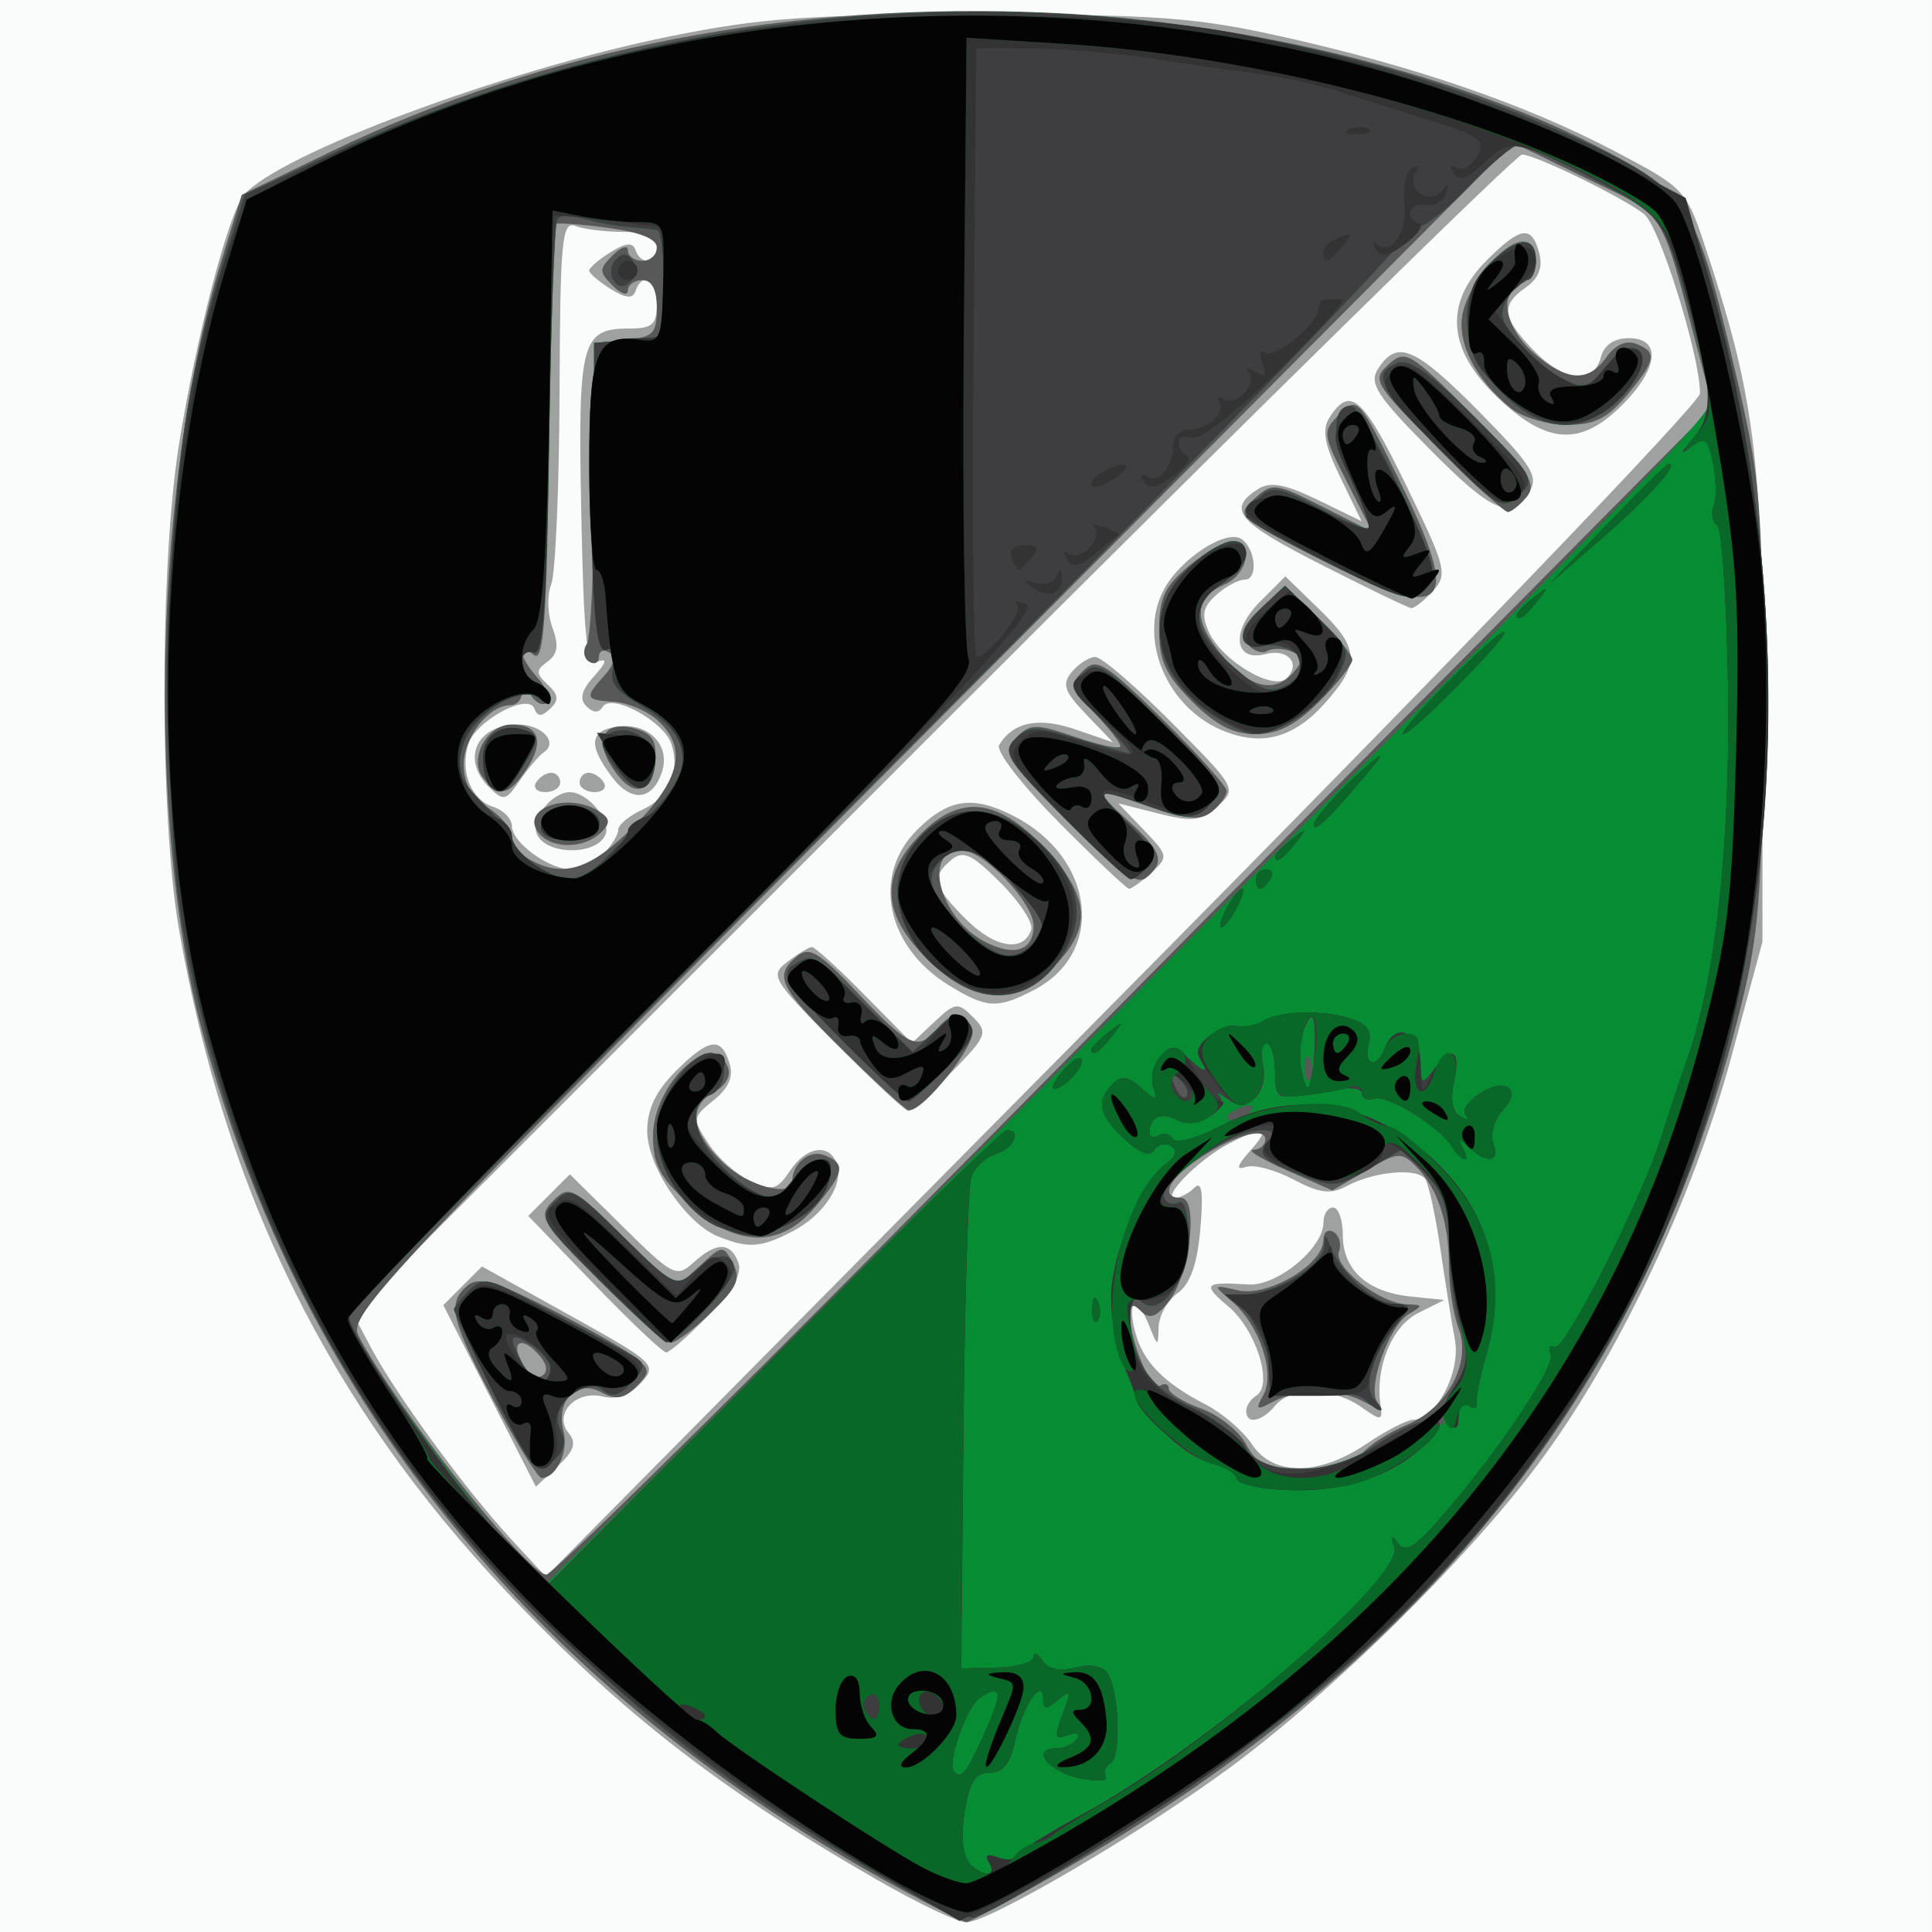 <?xml version="1.0" encoding="UTF-8" standalone="no"?>
<svg
   xmlns:dc="http://purl.org/dc/elements/1.1/"
   xmlns:cc="http://creativecommons.org/ns#"
   xmlns:rdf="http://www.w3.org/1999/02/22-rdf-syntax-ns#"
   xmlns:svg="http://www.w3.org/2000/svg"
   xmlns="http://www.w3.org/2000/svg"
   id="svg7237"
   version="1.1"
   viewBox="0 0 52.917 52.917"
   height="52.917mm"
   width="52.917mm">
  <rect x="0" y="0" width="52.917" height="52.917" fill="#808080" stroke="none"/>
  <defs
     id="defs7231" />
  <g
     transform="translate(-7.979,-6.288)"
     id="layer1">
    <g
       transform="translate(-14.7,-4.206)"
       id="g7332">
      <path
         id="path7348"
         d="M 22.679,36.952 V 10.494 H 49.137 75.595 V 36.952 63.411 H 49.137 22.679 Z"
         style="fill:#fafbfb;stroke-width:0.265" />
      <path
         id="path7346"
         d="M 46.749,62.01 C 42.405,59.515 39.683,57.4 36.539,54.077 31.712,48.976 28.846,43.178 27.584,35.963 c -0.534,-3.05 -0.535,-9.976 -0.002,-13.298 0.471,-2.939 1.348,-6.309 1.777,-6.825 0.928,-1.118 7.123,-3.429 11.649,-4.346 2.529,-0.512 3.796,-0.602 8.527,-0.602 4.855,-4.44e-4 5.904,0.077 8.31,0.616 3.603,0.807 6.607,1.842 9.037,3.115 1.898,0.994 1.985,1.082 2.454,2.486 1.407,4.215 1.62,5.881 1.618,12.7 l -0.002,6.482 -0.859,3.175 c -1.046,3.863 -3.119,8.228 -5.283,11.126 -1.946,2.606 -5.597,6.207 -8.395,8.28 -2.394,1.774 -6.646,4.274 -7.271,4.274 -0.228,0 -1.304,-0.511 -2.392,-1.136 z M 69.241,21.271 c 0.009,-1.006 -1.104,-4.578 -1.53,-4.912 -0.593,-0.465 -2.985,-1.631 -3.345,-1.631 -0.155,0 -7.424,7.142 -16.152,15.872 l -15.87,15.872 0.525,0.984 c 0.672,1.259 2.577,3.859 3.805,5.191 L 37.628,53.68 53.432,37.71 C 62.242,28.808 69.239,21.532 69.241,21.271 Z m -33.152,27.457 -1.268,-2.486 0.53,-0.53 0.53,-0.53 2.408,1.34 c 2.344,1.305 2.396,1.354 1.943,1.854 -0.302,0.334 -0.668,0.463 -1.042,0.369 -0.738,-0.185 -1.365,0.482 -0.937,0.998 0.224,0.27 0.152,0.487 -0.301,0.913 l -0.595,0.559 z m 2.864,-3.061 -1.805,-1.869 0.57,-0.57 0.57,-0.57 1.448,1.43 c 1.377,1.359 1.472,1.408 1.94,0.984 0.624,-0.564 1.01,-0.565 1.225,-0.003 0.115,0.299 -0.151,0.771 -0.819,1.455 -0.544,0.557 -1.064,1.013 -1.156,1.013 -0.092,0 -0.98,-0.841 -1.972,-1.869 z m 3.399,-1.304 c -0.89,-0.359 -1.946,-1.928 -1.946,-2.892 0,-0.593 0.238,-1.093 0.773,-1.629 0.912,-0.912 1.247,-0.966 1.478,-0.237 0.119,0.376 -0.01,0.682 -0.432,1.024 -0.586,0.474 -0.589,0.507 -0.138,1.195 0.255,0.389 0.772,0.848 1.149,1.02 0.603,0.275 0.733,0.241 1.077,-0.277 0.444,-0.668 1.067,-0.772 1.281,-0.213 0.215,0.561 -0.341,1.419 -1.214,1.87 -0.864,0.447 -1.204,0.47 -2.028,0.137 z m 3.217,-5.29 c -1.76,-1.773 -1.813,-1.864 -1.316,-2.241 0.285,-0.216 0.583,-0.396 0.661,-0.4 0.078,-0.005 0.727,0.585 1.442,1.311 l 1.3,1.319 0.614,-0.577 c 0.576,-0.541 0.642,-0.549 1.061,-0.13 0.419,0.419 0.383,0.512 -0.588,1.506 -0.569,0.583 -1.103,1.06 -1.187,1.06 -0.084,0 -0.977,-0.832 -1.986,-1.848 z m 3.118,-1.58 c -1.734,-1.057 -2.144,-3.014 -0.893,-4.264 0.864,-0.864 1.537,-0.96 2.656,-0.382 2.225,1.15 2.521,3.743 0.545,4.765 -1.002,0.518 -1.287,0.503 -2.308,-0.119 z m 2.237,-1.535 c 0.061,-0.184 -0.317,-0.763 -0.841,-1.286 -0.787,-0.787 -1.021,-0.896 -1.346,-0.626 -0.561,0.466 -0.497,0.729 0.399,1.625 0.792,0.792 1.578,0.918 1.788,0.288 z m 0.753,-2.946 c -1.011,-1.019 -1.732,-1.953 -1.632,-2.115 0.39,-0.632 1.083,-0.771 2.099,-0.421 l 1.02,0.351 -0.731,-0.763 c -0.611,-0.638 -0.676,-0.83 -0.394,-1.17 0.186,-0.224 0.475,-0.406 0.643,-0.406 0.168,0 1.11,0.811 2.094,1.802 1.77,1.784 1.783,1.807 1.257,2.283 -0.454,0.411 -0.69,0.44 -1.627,0.203 l -1.096,-0.278 0.697,0.727 c 0.674,0.704 0.681,0.742 0.207,1.17 -0.269,0.244 -0.543,0.443 -0.608,0.443 -0.065,0 -0.934,-0.821 -1.93,-1.825 z m 4.459,-2.522 c -1.509,-0.645 -2.279,-2.494 -1.592,-3.822 0.448,-0.866 1.731,-1.704 2.149,-1.403 0.383,0.275 0.445,1.105 0.083,1.105 -0.177,0 -0.531,0.19 -0.788,0.422 -0.367,0.332 -0.409,0.549 -0.197,1.015 0.359,0.789 1.769,1.623 2.131,1.261 0.398,-0.398 0.028,-0.818 -0.58,-0.659 -0.864,0.226 -0.958,-0.627 -0.158,-1.428 l 0.7,-0.7 0.918,0.89 c 1.108,1.074 1.139,1.482 0.19,2.557 -0.872,0.989 -1.767,1.227 -2.857,0.761 z m 2.707,-4.542 c -2.288,-1.166 -2.572,-1.512 -1.697,-2.064 0.326,-0.206 0.739,-0.128 1.631,0.305 l 1.195,0.58 -0.58,-1.195 c -0.433,-0.892 -0.511,-1.305 -0.305,-1.631 0.567,-0.899 0.919,-0.595 2.087,1.805 1.119,2.298 1.165,2.478 0.754,2.932 -0.241,0.266 -0.508,0.477 -0.595,0.47 -0.087,-0.007 -1.207,-0.549 -2.491,-1.203 z m 2.998,-3.147 c -1.437,-1.45 -1.668,-1.805 -1.426,-2.19 0.521,-0.827 1.005,-0.629 2.743,1.125 1.437,1.45 1.668,1.805 1.426,2.19 -0.521,0.827 -1.005,0.629 -2.743,-1.125 z m 1.86,-1.417 c -1.381,-1.314 -1.481,-2.581 -0.296,-3.765 0.924,-0.924 1.231,-0.966 1.433,-0.195 0.103,0.395 -0.013,0.694 -0.366,0.941 -0.691,0.484 -0.653,0.824 0.194,1.707 0.833,0.87 1.662,0.965 1.858,0.213 0.09,-0.342 0.361,-0.529 0.769,-0.529 0.9,0 0.817,0.831 -0.184,1.832 -1.138,1.138 -2.056,1.083 -3.408,-0.203 z m -3.608,28.666 c 0.536,-0.364 1.118,-0.665 1.294,-0.67 0.635,-0.017 1.308,-1.31 1.141,-2.194 -0.087,-0.462 -0.265,-1.575 -0.396,-2.474 -0.131,-0.898 -0.315,-1.759 -0.409,-1.912 -0.204,-0.331 -1.392,-0.23 -2.165,0.184 -0.433,0.232 -0.741,0.193 -1.45,-0.183 -0.495,-0.263 -1.078,-0.418 -1.297,-0.346 -0.29,0.096 -0.261,-0.022 0.107,-0.437 0.585,-0.659 0.418,-0.716 -0.584,-0.198 -0.801,0.414 -1.86,1.482 -1.469,1.482 0.139,0 0.379,-0.126 0.533,-0.28 0.197,-0.197 0.244,0.136 0.159,1.124 -0.085,0.978 -0.274,1.515 -0.624,1.768 -0.277,0.2 -0.51,0.616 -0.52,0.926 -0.016,0.553 -0.021,0.552 -0.256,-0.032 -0.336,-0.836 -0.615,-0.743 -0.396,0.132 0.21,0.838 0.767,1.417 1.948,2.028 0.458,0.237 1.026,0.726 1.262,1.086 0.571,0.872 1.832,0.87 3.122,-0.005 z m -3.282,-0.91 c 0,-0.137 0.126,-0.327 0.28,-0.422 0.468,-0.289 -0.006,-1.799 -0.764,-2.437 -0.732,-0.615 -0.67,-0.685 0.543,-0.605 0.789,0.052 2.058,-0.996 2.058,-1.699 0,-0.225 0.119,-0.409 0.265,-0.409 0.146,0 0.265,0.339 0.265,0.753 0,0.954 0.668,1.561 1.852,1.683 l 0.926,0.096 -0.715,0.359 c -0.715,0.359 -1.178,1.479 -1.032,2.499 0.066,0.463 0.033,0.467 -0.539,0.066 -0.765,-0.536 -1.912,-0.551 -2.344,-0.03 -0.37,0.446 -0.794,0.525 -0.794,0.148 z M 39.196,33.891 c 0.229,-0.229 0.416,-0.529 0.416,-0.667 0,-0.138 0.295,-0.386 0.656,-0.55 0.739,-0.337 1.047,-1.025 0.803,-1.794 -0.199,-0.628 -1.644,-1.415 -1.884,-1.026 -0.109,0.176 -0.26,0.171 -0.446,-0.015 -0.199,-0.199 -0.136,-0.442 0.213,-0.828 0.332,-0.366 0.369,-0.499 0.113,-0.4 -0.321,0.123 -0.396,-0.532 -0.468,-4.105 -0.093,-4.645 0.003,-5.014 1.309,-5.014 0.636,0 0.761,-0.109 0.761,-0.661 0,-0.669 -0.4,-0.915 -0.585,-0.361 -0.071,0.214 -0.269,0.195 -0.684,-0.064 -0.321,-0.2 -0.583,-0.426 -0.583,-0.502 0,-0.076 0.262,-0.301 0.583,-0.502 0.415,-0.259 0.612,-0.277 0.684,-0.064 0.147,0.44 0.585,0.367 0.585,-0.096 0,-0.275 -0.277,-0.397 -0.904,-0.397 -0.497,0 -1.093,-0.072 -1.323,-0.161 -0.372,-0.143 -0.421,0.369 -0.437,4.564 -0.01,2.599 -0.113,4.963 -0.229,5.254 -0.116,0.291 -0.1,0.823 0.034,1.183 0.18,0.482 0.145,0.726 -0.133,0.929 -0.326,0.238 -0.325,0.324 0.006,0.634 0.299,0.279 0.313,0.425 0.064,0.658 -0.238,0.223 -0.348,0.222 -0.432,-0.004 -0.165,-0.446 -1.605,0.332 -1.81,0.978 -0.234,0.737 0.077,1.521 0.679,1.712 0.284,0.09 0.516,0.327 0.516,0.528 0,0.448 1.014,1.188 1.627,1.188 0.248,0 0.638,-0.187 0.867,-0.416 z m -1.819,-0.569 c -0.157,-0.41 0.425,-1.131 0.912,-1.131 0.479,0 1.127,0.764 0.977,1.152 -0.229,0.597 -1.658,0.581 -1.889,-0.021 z m -1.305,-1.27 c -0.772,-0.772 -0.334,-1.714 0.799,-1.714 0.648,0 1.104,0.488 0.709,0.757 -0.136,0.093 -0.435,0.443 -0.663,0.777 -0.383,0.561 -0.449,0.575 -0.845,0.18 z m 3.365,-0.281 c -0.668,-0.889 -0.611,-1.287 0.197,-1.38 0.82,-0.095 1.407,0.518 1.18,1.233 -0.254,0.799 -0.84,0.862 -1.377,0.147 z m -2.074,0.154 c 0.09,-0.146 0.276,-0.265 0.412,-0.265 0.137,0 0.249,0.119 0.249,0.265 0,0.146 -0.186,0.265 -0.412,0.265 -0.227,0 -0.339,-0.119 -0.249,-0.265 z m 1.191,0 c 0,-0.146 0.112,-0.265 0.249,-0.265 0.137,0 0.323,0.119 0.412,0.265 0.09,0.146 -0.022,0.265 -0.249,0.265 -0.227,0 -0.412,-0.119 -0.412,-0.265 z"
         style="fill:#9fa1a0;stroke-width:0.265" />
      <path
         id="path7344"
         d="M 47.417,62.274 C 37.454,56.877 30.959,48.921 28.224,38.765 26.668,32.987 26.905,23.585 28.758,17.588 l 0.543,-1.759 2.443,-1.182 c 5.824,-2.817 12.631,-4.129 19.721,-3.801 5.491,0.254 11.314,1.711 15.266,3.819 2.223,1.186 2.44,1.562 3.48,6.015 0.692,2.963 0.742,3.563 0.747,8.996 0.005,4.775 -0.083,6.201 -0.49,7.938 -2.467,10.536 -8.51,18.305 -18.808,24.18 -1.304,0.744 -2.435,1.349 -2.514,1.346 -0.079,-0.003 -0.858,-0.393 -1.731,-0.866 z M 47.154,44.295 C 52.228,39.165 59.352,31.97 62.985,28.307 L 69.589,21.645 69.253,20.369 C 68.111,16.045 68.381,16.477 66.144,15.386 L 64.123,14.4 48.155,30.44 C 33.163,45.5 32.205,46.517 32.496,47.074 c 1.019,1.959 4.628,6.547 5.15,6.547 0.155,7.1e-5 4.434,-4.197 9.509,-9.326 z m -10.931,4.599 c -1.202,-2.256 -1.308,-2.716 -0.734,-3.192 0.297,-0.246 0.753,-0.119 2.183,0.607 0.994,0.505 2.046,1.1 2.337,1.321 0.49,0.372 0.497,0.435 0.097,0.841 -0.337,0.342 -0.549,0.376 -0.964,0.154 -0.68,-0.364 -1.248,0.233 -1.027,1.078 0.143,0.548 -0.199,1.272 -0.601,1.272 -0.1,0 -0.68,-0.937 -1.291,-2.082 z m 1.252,-1.249 c -0.469,-0.565 -0.832,-0.447 -0.506,0.163 0.158,0.295 0.406,0.463 0.551,0.373 0.17,-0.105 0.154,-0.296 -0.046,-0.537 z m 1.608,-2.092 c -1.611,-1.625 -1.679,-1.744 -1.249,-2.174 0.43,-0.43 0.534,-0.377 1.904,0.977 l 1.449,1.431 0.645,-0.606 c 0.628,-0.59 0.651,-0.593 0.92,-0.092 0.227,0.424 0.125,0.659 -0.585,1.348 -0.473,0.459 -0.977,0.834 -1.12,0.834 -0.143,0 -1.026,-0.773 -1.963,-1.719 z m 2.456,-2.085 c -0.777,-0.712 -0.975,-1.087 -0.975,-1.845 0,-1.462 1.638,-2.975 2.052,-1.896 0.089,0.231 -0.063,0.507 -0.369,0.671 -0.728,0.39 -0.646,1.097 0.223,1.93 0.682,0.654 1.898,0.98 1.908,0.513 0.01,-0.489 0.473,-0.863 0.877,-0.708 0.599,0.23 0.559,0.462 -0.243,1.416 -0.966,1.148 -2.163,1.12 -3.473,-0.08 z m 4.219,-4.219 c -1.747,-1.722 -1.896,-2.026 -1.248,-2.563 0.337,-0.28 0.604,-0.116 1.683,1.026 1.377,1.459 1.64,1.576 2.15,0.962 0.424,-0.51 0.769,-0.504 0.969,0.017 0.144,0.375 -1.351,2.265 -1.749,2.212 -0.081,-0.011 -0.893,-0.755 -1.805,-1.654 z m 2.447,-2.362 c -1.31,-1.221 -1.453,-2.272 -0.46,-3.384 1.14,-1.276 2.213,-1.21 3.547,0.221 1.249,1.339 1.313,2.182 0.245,3.25 -1.062,1.062 -2.129,1.035 -3.332,-0.086 z m 2.783,-1.041 c 0,-0.627 -1.375,-2.068 -1.972,-2.068 -1.085,0 -0.621,1.85 0.629,2.505 0.814,0.426 1.344,0.254 1.344,-0.437 z m 0.918,-2.87 c -1.689,-1.702 -1.795,-1.875 -1.397,-2.273 0.395,-0.395 0.534,-0.396 1.645,-0.017 0.668,0.228 1.214,0.338 1.214,0.246 0,-0.092 -0.322,-0.503 -0.714,-0.914 -0.643,-0.672 -0.674,-0.786 -0.307,-1.153 0.367,-0.367 0.583,-0.235 2.17,1.329 0.969,0.955 1.762,1.84 1.762,1.966 0,0.127 -0.176,0.376 -0.39,0.554 -0.311,0.258 -0.645,0.237 -1.635,-0.1 -1.648,-0.562 -1.671,-0.55 -0.68,0.355 0.937,0.856 1.026,1.13 0.506,1.561 -0.267,0.221 -0.769,-0.138 -2.175,-1.554 z m 3.421,-3.273 c -0.724,-0.724 -0.9,-1.107 -0.9,-1.961 0,-0.86 0.154,-1.191 0.814,-1.746 0.448,-0.377 0.984,-0.685 1.191,-0.685 0.6,0 0.435,0.907 -0.217,1.194 -0.844,0.371 -0.862,0.989 -0.057,1.946 0.757,0.9 1.457,1.055 1.971,0.435 0.264,-0.318 0.247,-0.424 -0.087,-0.553 -0.228,-0.087 -0.525,-0.09 -0.661,-0.006 -0.136,0.084 -0.378,-0.005 -0.539,-0.198 -0.221,-0.267 -0.133,-0.5 0.37,-0.972 l 0.661,-0.621 0.923,0.895 c 0.508,0.492 0.923,1.002 0.923,1.134 0,0.132 -0.405,0.644 -0.9,1.139 -0.648,0.648 -1.136,0.9 -1.746,0.9 -0.61,0 -1.098,-0.251 -1.746,-0.9 z m 3.384,-3.953 c -2.146,-1.095 -2.186,-1.133 -1.68,-1.592 0.499,-0.452 0.571,-0.443 1.877,0.218 l 1.358,0.688 -0.693,-1.368 c -0.678,-1.338 -0.682,-1.379 -0.197,-1.864 0.485,-0.485 0.522,-0.444 1.65,1.858 1.733,3.537 1.313,3.911 -2.315,2.059 z m 3.306,-3.035 c -1.712,-1.726 -1.768,-1.821 -1.302,-2.242 0.461,-0.417 0.581,-0.344 2.303,1.391 1.555,1.567 1.768,1.89 1.475,2.242 -0.188,0.226 -0.419,0.412 -0.515,0.412 -0.095,0 -0.978,-0.811 -1.962,-1.802 z m 2.034,-1.048 c -0.984,-0.8 -1.497,-1.842 -1.299,-2.638 0.209,-0.843 1.131,-1.92 1.643,-1.92 0.483,0 0.444,0.966 -0.046,1.154 -0.629,0.241 -0.463,1.195 0.331,1.893 0.894,0.787 1.507,0.824 1.998,0.122 0.236,-0.336 0.536,-0.473 0.809,-0.369 0.591,0.227 0.549,0.462 -0.251,1.413 -0.538,0.639 -0.893,0.813 -1.654,0.808 -0.533,-0.003 -1.222,-0.212 -1.531,-0.463 z m -4.055,28.632 c 0.188,-0.227 0.731,-0.574 1.205,-0.773 1.125,-0.47 1.788,-1.704 1.427,-2.654 -0.145,-0.381 -0.264,-1.154 -0.264,-1.717 0,-1.193 -0.312,-2.126 -0.91,-2.724 -0.391,-0.391 -0.501,-0.381 -1.353,0.122 l -0.927,0.547 -1.249,-0.551 c -0.687,-0.303 -1.101,-0.555 -0.919,-0.56 0.182,-0.005 0.331,-0.136 0.331,-0.291 0,-0.369 -0.976,-0.064 -1.918,0.6 -0.771,0.543 -0.951,1.006 -0.39,1.006 0.487,0 0.241,2.101 -0.332,2.83 -0.343,0.437 -0.532,0.506 -0.76,0.278 -0.228,-0.228 -0.304,-0.202 -0.304,0.107 0,0.73 0.574,2.08 0.82,1.929 0.131,-0.081 0.239,-0.045 0.239,0.079 0,0.125 0.397,0.371 0.882,0.546 0.485,0.175 1.041,0.616 1.235,0.979 0.3,0.56 0.542,0.66 1.599,0.66 0.805,0 1.367,-0.146 1.588,-0.412 z m -2.715,-1.595 c 0.334,-0.597 -0.105,-1.915 -0.851,-2.557 -0.545,-0.468 -0.544,-0.47 0.169,-0.309 0.814,0.184 2.326,-0.712 2.326,-1.378 0,-0.217 0.127,-0.316 0.283,-0.22 0.155,0.096 0.22,0.337 0.144,0.535 -0.161,0.421 1.144,1.434 1.863,1.446 0.444,0.007 0.448,0.031 0.045,0.267 -0.526,0.307 -1.128,1.97 -0.867,2.392 0.134,0.218 0.039,0.219 -0.361,0.005 -0.693,-0.371 -1.784,-0.372 -2.474,-0.003 -0.471,0.252 -0.506,0.23 -0.277,-0.178 z M 40.03,33.137 c 1.292,-1.292 1.488,-2.164 0.656,-2.917 -0.283,-0.256 -0.818,-0.483 -1.19,-0.504 -0.792,-0.046 -0.815,-0.11 -0.263,-0.72 0.275,-0.303 0.319,-0.516 0.132,-0.632 -0.155,-0.096 -0.282,-0.041 -0.282,0.122 0,0.163 -0.121,0.221 -0.269,0.13 -0.148,-0.091 -0.178,-0.307 -0.066,-0.479 0.112,-0.172 0.203,-2.098 0.203,-4.281 v -3.969 l 0.86,-0.083 c 0.756,-0.073 0.86,-0.177 0.86,-0.86 0,-0.514 -0.134,-0.777 -0.397,-0.777 -0.218,0 -0.397,0.128 -0.397,0.283 0,0.156 -0.187,0.096 -0.416,-0.132 -0.378,-0.378 -0.378,-0.454 0,-0.832 0.229,-0.229 0.416,-0.288 0.416,-0.132 0,0.156 0.179,0.283 0.397,0.283 0.218,0 0.397,-0.163 0.397,-0.363 0,-0.237 -0.471,-0.425 -1.354,-0.542 -0.745,-0.099 -1.389,-0.144 -1.433,-0.1 -0.043,0.044 -0.117,2.779 -0.164,6.079 -0.068,4.794 -0.152,5.944 -0.419,5.722 -0.487,-0.404 -0.409,0.06 0.105,0.628 0.242,0.267 0.354,0.571 0.25,0.675 -0.104,0.104 -0.3,0.014 -0.435,-0.2 -0.167,-0.264 -0.247,-0.282 -0.25,-0.058 -0.002,0.182 -0.144,0.331 -0.314,0.331 -0.587,0 -1.278,0.877 -1.278,1.622 0,0.504 0.215,0.887 0.661,1.18 0.364,0.238 0.661,0.592 0.661,0.787 0,0.194 0.208,0.475 0.463,0.623 0.921,0.536 1.679,0.302 2.865,-0.884 z m -2.588,0.18 c -0.55,-0.662 0.774,-1.151 1.638,-0.604 0.312,0.197 0.326,0.318 0.07,0.574 -0.457,0.457 -1.342,0.472 -1.709,0.03 z m -1.52,-1.507 c -0.422,-0.509 0.084,-1.472 0.773,-1.472 0.741,0 0.903,0.465 0.42,1.202 -0.489,0.746 -0.749,0.805 -1.193,0.27 z m 3.535,-0.279 c -0.537,-0.82 -0.206,-1.344 0.673,-1.065 0.425,0.135 0.55,0.356 0.49,0.866 -0.112,0.941 -0.619,1.028 -1.162,0.199 z"
         style="fill:#585859;stroke-width:0.265" />
      <path
         id="path7342"
         d="M 46.501,61.683 C 42.854,59.528 40.94,58.093 38.141,55.417 32.771,50.283 29.485,44.41 27.93,37.165 27.446,34.911 27.343,33.568 27.333,29.412 27.32,24.074 27.687,21.163 28.824,17.588 l 0.563,-1.769 2.383,-1.107 c 10.513,-4.884 22.897,-5.198 33.139,-0.84 3.468,1.476 3.898,1.862 4.538,4.069 2.82,9.727 2.012,20.497 -2.119,28.266 -2.45,4.608 -5.251,7.967 -9.378,11.246 -2.308,1.834 -7.285,5.062 -8.559,5.551 -0.224,0.086 -1.485,-0.49 -2.89,-1.321 z m 2.314,-18.976 c 19.268,-19.347 20.694,-20.808 20.694,-21.211 0,-0.427 -0.631,-2.955 -1.072,-4.295 -0.216,-0.655 -0.661,-1.037 -2.087,-1.786 -0.997,-0.524 -1.934,-0.953 -2.081,-0.953 -0.148,0 -0.781,0.538 -1.409,1.197 -0.627,0.658 -1.287,1.14 -1.466,1.072 -0.179,-0.069 -0.271,0.018 -0.205,0.192 0.066,0.174 -6.429,6.865 -14.433,14.868 -8.004,8.003 -14.553,14.657 -14.553,14.787 0,0.637 4.938,7.307 5.41,7.307 0.038,0 5.079,-5.03 11.202,-11.179 z m -12.589,6.007 c -0.612,-1.234 -1.113,-2.294 -1.113,-2.354 0,-0.06 0.186,-0.296 0.414,-0.524 0.376,-0.376 0.541,-0.344 1.786,0.343 0.754,0.416 1.769,0.96 2.255,1.208 0.85,0.434 0.866,0.47 0.423,0.96 -0.354,0.392 -0.544,0.44 -0.822,0.209 -0.539,-0.447 -1.486,0.459 -1.145,1.096 0.18,0.336 0.12,0.578 -0.218,0.884 -0.437,0.395 -0.536,0.281 -1.579,-1.823 z m 1.533,-0.718 c 0,-0.183 -0.238,-0.482 -0.529,-0.664 -0.595,-0.372 -0.654,-0.26 -0.255,0.485 0.309,0.577 0.784,0.685 0.784,0.179 z m 1.346,-2.428 c -1.611,-1.602 -1.674,-1.711 -1.238,-2.147 0.436,-0.436 0.532,-0.388 1.887,0.95 1.357,1.341 1.452,1.388 1.92,0.964 0.605,-0.547 1.112,-0.575 1.112,-0.062 0,0.349 -1.541,2.004 -1.852,1.989 -0.073,-0.004 -0.896,-0.766 -1.829,-1.694 z M 42.36,44.101 c -0.869,-0.351 -1.69,-1.575 -1.69,-2.519 0,-0.927 0.867,-2.249 1.474,-2.249 0.502,0 0.486,0.96 -0.019,1.154 -0.654,0.251 -0.451,1.229 0.425,2.047 0.967,0.903 1.433,0.962 1.886,0.238 0.336,-0.538 0.997,-0.728 0.997,-0.286 0,0.597 -0.385,1.129 -1.077,1.487 -0.838,0.433 -1.184,0.455 -1.995,0.128 z m 3.329,-5.174 c -1.392,-1.405 -1.638,-1.776 -1.315,-1.98 0.58,-0.368 0.569,-0.374 1.981,1.06 l 1.3,1.319 0.612,-0.575 c 0.472,-0.443 0.684,-0.503 0.926,-0.262 0.242,0.242 0.108,0.526 -0.585,1.24 -0.494,0.51 -0.967,0.927 -1.052,0.927 -0.085,0 -0.925,-0.778 -1.866,-1.729 z m 2.495,-2.081 c -1.141,-1.141 -1.238,-2.49 -0.25,-3.478 0.846,-0.846 1.99,-0.843 3,0.007 1.181,0.994 1.518,2.009 0.999,3.013 -0.843,1.63 -2.388,1.819 -3.749,0.458 z m 2.752,-0.476 c 0.458,-0.458 0.409,-0.618 -0.504,-1.658 -0.872,-0.993 -1.559,-1.177 -2.075,-0.555 -0.393,0.474 -0.046,1.2 0.946,1.981 0.799,0.629 1.182,0.683 1.633,0.232 z m 0.848,-3.518 c -1.522,-1.536 -1.661,-1.762 -1.302,-2.12 0.358,-0.358 0.543,-0.358 1.711,-0.004 0.721,0.219 1.363,0.399 1.428,0.4 0.065,0.002 -0.279,-0.406 -0.763,-0.906 -0.78,-0.805 -0.836,-0.955 -0.488,-1.303 0.348,-0.348 0.597,-0.189 2.162,1.389 1.708,1.721 1.751,1.798 1.272,2.232 -0.455,0.411 -0.593,0.416 -1.63,0.05 -1.536,-0.542 -1.557,-0.526 -0.589,0.473 0.658,0.679 0.776,0.943 0.528,1.191 -0.175,0.175 -0.387,0.318 -0.471,0.318 -0.084,0 -0.92,-0.773 -1.857,-1.719 z m 4.118,-2.765 c -1.633,-1.076 -1.929,-2.774 -0.7,-4.003 0.819,-0.819 1.608,-1.018 1.608,-0.407 0,0.202 -0.298,0.561 -0.661,0.8 -0.912,0.598 -0.828,1.278 0.277,2.249 0.768,0.674 1.032,0.774 1.455,0.547 0.284,-0.152 0.517,-0.384 0.517,-0.516 0,-0.351 -0.595,-0.665 -1.101,-0.582 -0.735,0.121 -0.772,-0.37 -0.078,-1.022 l 0.656,-0.617 0.91,0.882 c 0.876,0.849 0.895,0.91 0.522,1.632 -0.378,0.73 -1.591,1.555 -2.284,1.551 -0.189,-9.53e-4 -0.693,-0.232 -1.12,-0.513 z m 2.959,-4.267 c -1.128,-0.565 -2.051,-1.098 -2.051,-1.185 0,-0.086 0.167,-0.324 0.371,-0.528 0.318,-0.318 0.549,-0.276 1.621,0.294 0.688,0.366 1.3,0.615 1.361,0.554 0.061,-0.061 -0.15,-0.648 -0.47,-1.305 -0.55,-1.133 -0.552,-2.044 -0.004,-2.044 0.138,0 0.74,1.026 1.338,2.279 0.848,1.776 1.021,2.36 0.784,2.646 -0.42,0.506 -0.62,0.458 -2.951,-0.711 z m 3.293,-2.971 c -1.728,-1.743 -1.922,-2.137 -1.191,-2.417 0.323,-0.124 0.922,0.3 2.129,1.507 1.612,1.612 1.66,1.697 1.191,2.122 -0.464,0.42 -0.572,0.358 -2.129,-1.212 z m 1.641,-1.614 c -1.134,-1.134 -1.256,-2.642 -0.287,-3.552 0.764,-0.718 1.24,-0.736 1.24,-0.046 0,0.291 -0.115,0.529 -0.255,0.529 -0.14,0 -0.385,0.243 -0.544,0.54 -0.246,0.459 -0.152,0.678 0.626,1.455 1.042,1.042 1.612,1.147 2.088,0.386 0.182,-0.291 0.48,-0.529 0.664,-0.529 0.565,0 0.369,0.786 -0.367,1.468 -1.009,0.935 -2.06,0.852 -3.163,-0.251 z m -3.365,28.798 c 0.548,-0.372 1.209,-0.621 1.467,-0.554 0.259,0.068 0.405,0.018 0.326,-0.11 -0.079,-0.128 0.057,-0.539 0.303,-0.913 0.375,-0.573 0.398,-0.842 0.143,-1.692 -0.167,-0.556 -0.303,-1.556 -0.303,-2.222 0,-0.88 -0.165,-1.403 -0.603,-1.913 L 61.159,41.929 60.204,42.493 c -0.92,0.543 -0.997,0.547 -2.049,0.126 -0.881,-0.352 -1.034,-0.509 -0.79,-0.803 0.238,-0.286 0.207,-0.366 -0.143,-0.366 -0.913,0 -2.915,1.44 -2.634,1.895 0.078,0.127 0.253,0.162 0.389,0.078 0.137,-0.084 0.246,0.326 0.246,0.922 0,1.218 -0.784,2.3 -1.296,1.788 -0.212,-0.212 -0.291,-0.1 -0.291,0.411 0,1.169 0.535,1.972 1.647,2.473 0.581,0.262 1.236,0.75 1.455,1.085 0.574,0.876 2.35,0.843 3.693,-0.068 z M 60.062,48.83 c -0.161,-0.161 -0.829,-0.251 -1.483,-0.198 -0.654,0.052 -1.133,0.003 -1.064,-0.109 0.216,-0.349 -0.458,-2.028 -0.924,-2.3 -0.379,-0.221 -0.354,-0.26 0.177,-0.267 0.828,-0.011 2.152,-0.815 2.178,-1.322 0.018,-0.355 0.039,-0.356 0.166,-0.009 0.264,0.721 1.22,1.587 1.752,1.587 0.47,0 0.484,0.048 0.137,0.463 -0.697,0.835 -1.009,1.821 -0.68,2.15 0.163,0.163 0.238,0.297 0.165,0.297 -0.073,0 -0.264,-0.132 -0.425,-0.293 z m -3.122,-7.906 c 0.093,-0.15 -0.014,-0.194 -0.249,-0.104 -0.458,0.176 -0.542,0.366 -0.162,0.366 0.137,0 0.322,-0.118 0.411,-0.262 z m -1.95,-0.867 c -0.261,-0.259 -0.292,-0.229 -0.148,0.148 0.099,0.261 0.247,0.408 0.329,0.326 0.081,-0.081 1.69e-4,-0.295 -0.181,-0.474 z m 3.587,-0.508 c -0.084,-0.211 -0.147,-0.148 -0.16,0.16 -0.011,0.279 0.051,0.435 0.139,0.347 0.088,-0.088 0.097,-0.316 0.021,-0.507 z M 39.235,34.033 c 0.28,-0.296 0.788,-0.802 1.129,-1.124 1.395,-1.32 1.36,-2.209 -0.12,-3.082 -0.753,-0.444 -0.897,-0.658 -0.751,-1.118 0.133,-0.418 0.085,-0.531 -0.181,-0.429 -0.296,0.114 -0.361,-0.631 -0.361,-4.127 v -4.266 l 0.983,-0.082 0.983,-0.082 -0.038,-1.44 c -0.021,-0.792 -0.106,-1.458 -0.19,-1.481 -0.083,-0.023 -0.449,-0.064 -0.813,-0.093 -0.364,-0.028 -0.919,-0.133 -1.235,-0.234 -0.315,-0.1 -0.631,-0.088 -0.702,0.027 -0.071,0.115 -0.17,2.86 -0.221,6.099 -0.071,4.574 -0.165,5.861 -0.422,5.763 -0.182,-0.07 -0.331,0.052 -0.331,0.27 0,0.218 0.179,0.465 0.397,0.549 0.218,0.084 0.397,0.273 0.397,0.421 0,0.178 -0.111,0.181 -0.331,0.007 -0.505,-0.4 -1.85,0.483 -2.087,1.369 -0.166,0.622 -0.068,0.881 0.58,1.529 0.429,0.429 0.78,0.883 0.78,1.009 0,0.329 1.1,1.053 1.6,1.053 0.233,0 0.653,-0.242 0.933,-0.538 z m -1.74,-0.889 c 0,-0.447 0.646,-0.73 1.191,-0.521 0.72,0.276 0.446,0.889 -0.397,0.889 -0.502,0 -0.794,-0.135 -0.794,-0.369 z m -1.411,-1.131 c -0.097,-0.097 -0.176,-0.441 -0.176,-0.765 0,-0.638 0.556,-0.985 1.189,-0.742 0.344,0.132 0.337,0.251 -0.057,0.918 -0.464,0.785 -0.647,0.898 -0.956,0.59 z m 3.427,-0.523 c -0.399,-0.547 -0.428,-0.725 -0.147,-0.899 0.539,-0.333 1.35,0.228 1.255,0.868 -0.118,0.802 -0.537,0.814 -1.109,0.031 z M 39.48,18.167 c -0.106,-0.171 -0.073,-0.43 0.073,-0.575 0.176,-0.176 0.329,-0.161 0.457,0.046 0.106,0.171 0.073,0.43 -0.073,0.575 -0.176,0.176 -0.329,0.161 -0.457,-0.046 z"
         style="fill:#068c32;stroke-width:0.265" />
      <path
         id="path7340"
         d="M 46.501,61.683 C 42.854,59.528 40.94,58.093 38.141,55.417 32.771,50.283 29.485,44.41 27.93,37.165 27.446,34.911 27.343,33.568 27.333,29.412 27.32,24.074 27.687,21.163 28.824,17.588 l 0.563,-1.769 2.383,-1.107 c 10.513,-4.884 22.897,-5.198 33.139,-0.84 3.468,1.476 3.898,1.862 4.538,4.069 2.82,9.727 2.012,20.497 -2.119,28.266 -2.45,4.608 -5.251,7.967 -9.378,11.246 -2.308,1.834 -7.285,5.062 -8.559,5.551 -0.224,0.086 -1.485,-0.49 -2.89,-1.321 z m 3.269,-0.169 c -0.127,-0.206 -0.049,-0.255 0.232,-0.147 0.233,0.089 0.461,0.074 0.506,-0.034 0.046,-0.108 0.871,-0.626 1.835,-1.152 3.436,-1.875 8.795,-6.466 8.527,-7.305 -0.102,-0.32 -0.074,-0.351 0.1,-0.109 0.182,0.253 0.434,0.122 1.018,-0.529 1.537,-1.714 3.297,-4.295 3.164,-4.641 -0.074,-0.194 -0.028,-0.286 0.104,-0.205 0.26,0.161 2.413,-4.088 2.943,-5.809 0.179,-0.582 0.482,-1.493 0.673,-2.024 0.796,-2.22 1.201,-5.858 1.138,-10.214 -0.035,-2.378 -0.17,-4.389 -0.3,-4.47 -0.131,-0.081 -0.173,-0.315 -0.094,-0.52 0.079,-0.205 0.072,-0.731 -0.016,-1.168 -0.137,-0.685 -0.218,-0.749 -0.588,-0.465 -0.34,0.262 -0.333,0.217 0.034,-0.215 0.565,-0.666 0.572,-0.985 0.064,-2.938 -0.815,-3.133 -0.813,-3.13 -2.76,-4.153 -0.997,-0.524 -1.934,-0.953 -2.081,-0.953 -0.148,0 -0.781,0.538 -1.409,1.197 -0.627,0.658 -1.287,1.14 -1.466,1.072 -0.179,-0.069 -0.271,0.018 -0.205,0.192 0.066,0.174 -6.429,6.865 -14.433,14.868 -8.004,8.003 -14.553,14.657 -14.553,14.787 0,0.438 2.932,4.648 4.189,6.015 l 1.246,1.355 6.209,-6.249 c 3.415,-3.437 6.299,-6.249 6.41,-6.249 0.419,0 0.18,0.5 -0.314,0.657 -0.284,0.09 -0.583,0.376 -0.666,0.636 -0.083,0.26 -0.178,3.393 -0.212,6.962 l -0.062,6.49 0.992,-0.026 c 0.546,-0.014 0.994,-0.147 0.996,-0.295 0.002,-0.148 0.109,-0.104 0.236,0.097 0.152,0.239 0.466,0.308 0.906,0.197 0.418,-0.105 0.752,-0.043 0.882,0.163 0.319,0.509 0.377,2.271 0.08,2.454 -0.145,0.09 -0.205,0.258 -0.133,0.375 0.072,0.116 -0.245,0.135 -0.704,0.041 -0.859,-0.176 -1.367,-0.819 -0.647,-0.819 0.222,0 0.476,-0.118 0.565,-0.262 0.093,-0.151 -0.015,-0.194 -0.254,-0.102 -0.354,0.136 -0.374,0.051 -0.138,-0.572 0.244,-0.643 0.229,-0.69 -0.127,-0.395 -0.329,0.273 -0.405,0.271 -0.405,-0.014 0,-0.651 -0.577,0.19 -0.768,1.12 -0.131,0.636 -0.326,0.885 -0.695,0.885 -0.393,2.64e-4 -0.554,0.248 -0.688,1.058 -0.1,0.603 -0.059,1.2 0.094,1.389 0.341,0.418 0.83,0.436 0.574,0.021 z M 57.67,51.291 c -0.618,-0.045 -1.124,-0.181 -1.124,-0.302 0,-0.121 -0.268,-0.294 -0.595,-0.383 -1.544,-0.421 -2.851,-2.551 -2.838,-4.624 0.007,-1.094 0.853,-3.136 1.495,-3.605 0.284,-0.208 0.334,-0.376 0.145,-0.493 -0.158,-0.097 -0.367,-0.047 -0.465,0.112 -0.116,0.188 -0.399,0.081 -0.812,-0.306 -0.706,-0.663 -0.785,-1.039 -0.32,-1.505 0.242,-0.242 0.426,-0.212 0.805,0.131 0.461,0.417 0.48,0.416 0.318,-0.007 -0.095,-0.248 -0.024,-0.632 0.159,-0.852 0.295,-0.355 0.388,-0.349 0.835,0.055 0.406,0.368 0.473,0.377 0.347,0.049 -0.189,-0.492 0.512,-1.134 1.023,-0.938 0.202,0.078 0.485,0.024 0.629,-0.119 0.318,-0.318 1.57,-0.374 2.409,-0.108 0.441,0.14 0.58,0.341 0.487,0.7 -0.155,0.594 0.222,0.684 0.444,0.107 0.268,-0.698 0.962,-0.462 0.971,0.331 0.008,0.661 0.04,0.686 0.36,0.265 0.522,-0.688 0.754,-0.562 0.563,0.306 -0.111,0.507 -0.051,0.837 0.177,0.968 0.19,0.11 0.258,0.102 0.149,-0.017 -0.262,-0.289 0.781,-1.005 1.14,-0.783 0.186,0.115 0.139,0.332 -0.139,0.639 -0.232,0.257 -0.346,0.659 -0.254,0.9 0.198,0.515 -0.166,0.572 -0.669,0.104 -0.289,-0.268 -0.32,-0.256 -0.166,0.066 0.162,0.336 0.137,0.335 -0.16,-0.01 -0.605,-0.702 -1.924,-1.507 -2.269,-1.386 -0.182,0.064 -0.331,0.004 -0.331,-0.133 0,-0.137 -0.308,-0.191 -0.685,-0.119 -0.634,0.121 -0.681,0.065 -0.635,-0.764 0.07,-1.253 -0.005,-1.51 -0.262,-0.895 -0.121,0.291 -0.164,0.781 -0.094,1.089 0.08,0.353 -0.027,0.618 -0.29,0.719 -0.321,0.123 -0.417,-0.02 -0.417,-0.626 0,-0.432 -0.108,-0.785 -0.24,-0.785 -0.132,0 -0.177,0.239 -0.101,0.531 0.205,0.784 -0.4,1.422 -0.951,1.003 -0.235,-0.179 -0.34,-0.222 -0.234,-0.096 0.313,0.369 -0.654,0.929 -1.148,0.664 -0.439,-0.235 -0.766,-0.09 -0.766,0.339 0,0.13 0.111,0.168 0.246,0.084 0.135,-0.084 0.315,-0.041 0.399,0.095 0.085,0.137 0.651,-0.014 1.275,-0.342 2.201,-1.154 4.609,-0.611 6.36,1.434 1.123,1.312 1.461,3.007 0.954,4.784 -0.182,0.638 -0.307,1.259 -0.278,1.379 0.029,0.12 -0.069,0.143 -0.218,0.051 -0.149,-0.092 -0.271,0.042 -0.271,0.298 0,0.337 -0.08,0.385 -0.289,0.176 -0.209,-0.209 -0.162,-0.483 0.171,-0.991 0.389,-0.594 0.413,-0.857 0.157,-1.713 -0.167,-0.556 -0.303,-1.556 -0.303,-2.222 0,-0.88 -0.165,-1.403 -0.603,-1.913 L 61.159,41.929 60.204,42.493 c -0.92,0.543 -0.997,0.547 -2.049,0.126 -0.881,-0.352 -1.034,-0.509 -0.79,-0.803 0.238,-0.286 0.207,-0.366 -0.143,-0.366 -0.913,0 -2.915,1.44 -2.634,1.895 0.078,0.127 0.253,0.162 0.389,0.078 0.137,-0.084 0.246,0.326 0.246,0.922 0,1.218 -0.784,2.3 -1.296,1.788 -0.212,-0.212 -0.291,-0.1 -0.291,0.411 0,1.169 0.535,1.972 1.647,2.473 0.581,0.262 1.236,0.75 1.455,1.085 0.569,0.869 2.35,0.843 3.67,-0.053 1.562,-1.06 2.419,-0.768 0.945,0.323 -0.947,0.7 -2.241,1.023 -3.682,0.919 z M 54.991,40.057 c -0.261,-0.259 -0.292,-0.229 -0.148,0.148 0.099,0.261 0.247,0.408 0.329,0.326 0.081,-0.081 1.69e-4,-0.295 -0.181,-0.474 z m -18.764,8.657 c -0.612,-1.234 -1.113,-2.294 -1.113,-2.354 0,-0.06 0.186,-0.296 0.414,-0.524 0.376,-0.376 0.541,-0.344 1.786,0.343 0.754,0.416 1.769,0.96 2.255,1.208 0.85,0.434 0.866,0.47 0.423,0.96 -0.354,0.392 -0.544,0.44 -0.822,0.209 -0.539,-0.447 -1.486,0.459 -1.145,1.096 0.18,0.336 0.12,0.578 -0.218,0.884 -0.437,0.395 -0.536,0.281 -1.579,-1.823 z m 1.533,-0.718 c 0,-0.183 -0.238,-0.482 -0.529,-0.664 -0.595,-0.372 -0.654,-0.26 -0.255,0.485 0.309,0.577 0.784,0.685 0.784,0.179 z m 22.302,0.834 c -0.161,-0.161 -0.829,-0.251 -1.483,-0.198 -0.654,0.052 -1.133,0.003 -1.064,-0.109 0.216,-0.349 -0.458,-2.028 -0.924,-2.3 -0.379,-0.221 -0.354,-0.26 0.177,-0.267 0.828,-0.011 2.152,-0.815 2.178,-1.322 0.018,-0.355 0.039,-0.356 0.166,-0.009 0.264,0.721 1.22,1.587 1.752,1.587 0.47,0 0.484,0.048 0.137,0.463 -0.697,0.835 -1.009,1.821 -0.68,2.15 0.163,0.163 0.238,0.297 0.165,0.297 -0.073,0 -0.264,-0.132 -0.425,-0.293 z M 39.105,45.568 c -1.611,-1.602 -1.674,-1.711 -1.238,-2.147 0.436,-0.436 0.532,-0.388 1.887,0.95 1.357,1.341 1.452,1.388 1.92,0.964 0.605,-0.547 1.112,-0.575 1.112,-0.062 0,0.349 -1.541,2.004 -1.852,1.989 -0.073,-0.004 -0.896,-0.766 -1.829,-1.694 z m 13.492,0.755 c 0.013,-0.308 0.075,-0.371 0.16,-0.16 0.076,0.191 0.067,0.419 -0.021,0.507 -0.088,0.088 -0.15,-0.068 -0.139,-0.347 z M 42.36,44.101 c -0.869,-0.351 -1.69,-1.575 -1.69,-2.519 0,-0.927 0.867,-2.249 1.474,-2.249 0.502,0 0.486,0.96 -0.019,1.154 -0.654,0.251 -0.451,1.229 0.425,2.047 0.967,0.903 1.433,0.962 1.886,0.238 0.336,-0.538 0.997,-0.728 0.997,-0.286 0,0.597 -0.385,1.129 -1.077,1.487 -0.838,0.433 -1.184,0.455 -1.995,0.128 z m 3.329,-5.174 c -1.392,-1.405 -1.638,-1.776 -1.315,-1.98 0.58,-0.368 0.569,-0.374 1.981,1.06 l 1.3,1.319 0.612,-0.575 c 0.472,-0.443 0.684,-0.503 0.926,-0.262 0.242,0.242 0.108,0.526 -0.585,1.24 -0.494,0.51 -0.967,0.927 -1.052,0.927 -0.085,0 -0.925,-0.778 -1.866,-1.729 z m 5.828,1.345 c 0,-0.101 0.179,-0.362 0.397,-0.58 0.218,-0.218 0.397,-0.284 0.397,-0.146 0,0.138 -0.179,0.399 -0.397,0.58 -0.218,0.181 -0.397,0.247 -0.397,0.146 z m 1.058,-1.039 c 0,-0.055 0.208,-0.263 0.463,-0.463 0.42,-0.329 0.429,-0.32 0.1,0.1 -0.346,0.441 -0.563,0.581 -0.563,0.363 z M 48.184,36.847 c -1.141,-1.141 -1.238,-2.49 -0.25,-3.478 0.846,-0.846 1.99,-0.843 3,0.007 1.181,0.994 1.518,2.009 0.999,3.013 -0.843,1.63 -2.388,1.819 -3.749,0.458 z m 2.752,-0.476 c 0.458,-0.458 0.409,-0.618 -0.504,-1.658 -0.872,-0.993 -1.559,-1.177 -2.075,-0.555 -0.393,0.474 -0.046,1.2 0.946,1.981 0.799,0.629 1.182,0.683 1.633,0.232 z m 5.345,-1.005 c 0.156,-0.291 0.343,-0.529 0.415,-0.529 0.073,0 0.005,0.238 -0.151,0.529 -0.156,0.291 -0.343,0.529 -0.415,0.529 -0.073,0 -0.005,-0.238 0.151,-0.529 z m 0.794,-0.794 c 0,-0.146 0.126,-0.265 0.28,-0.265 0.154,0 0.207,0.119 0.117,0.265 -0.09,0.146 -0.216,0.265 -0.28,0.265 -0.064,0 -0.117,-0.119 -0.117,-0.265 z m -5.291,-1.719 c -1.522,-1.536 -1.661,-1.762 -1.302,-2.12 0.358,-0.358 0.543,-0.358 1.711,-0.004 0.721,0.219 1.363,0.399 1.428,0.4 0.065,0.002 -0.279,-0.406 -0.763,-0.906 -0.78,-0.805 -0.836,-0.955 -0.488,-1.303 0.348,-0.348 0.597,-0.189 2.162,1.389 1.708,1.721 1.751,1.798 1.272,2.232 -0.455,0.411 -0.593,0.416 -1.63,0.05 -1.536,-0.542 -1.557,-0.526 -0.589,0.473 0.658,0.679 0.776,0.943 0.528,1.191 -0.175,0.175 -0.387,0.318 -0.471,0.318 -0.084,0 -0.92,-0.773 -1.857,-1.719 z m 5.82,1.09 c 0,-0.055 0.208,-0.263 0.463,-0.463 0.42,-0.329 0.429,-0.32 0.1,0.1 -0.346,0.441 -0.563,0.581 -0.563,0.363 z m 1.058,-0.855 c 0,-0.143 0.504,-0.731 1.121,-1.307 0.616,-0.575 0.874,-0.748 0.573,-0.384 -1.189,1.436 -1.694,1.94 -1.694,1.691 z m -2.76,-3 c -1.633,-1.076 -1.929,-2.774 -0.7,-4.003 0.819,-0.819 1.608,-1.018 1.608,-0.407 0,0.202 -0.298,0.561 -0.661,0.8 -0.912,0.598 -0.828,1.278 0.277,2.249 0.768,0.674 1.032,0.774 1.455,0.547 0.284,-0.152 0.517,-0.384 0.517,-0.516 0,-0.351 -0.595,-0.665 -1.101,-0.582 -0.735,0.121 -0.772,-0.37 -0.078,-1.022 l 0.656,-0.617 0.91,0.882 c 0.876,0.849 0.895,0.91 0.522,1.632 -0.378,0.73 -1.591,1.555 -2.284,1.551 -0.189,-9.53e-4 -0.693,-0.232 -1.12,-0.513 z m 6.458,-0.934 c 0.787,-0.797 1.473,-1.406 1.524,-1.355 0.122,0.122 -2.53,2.804 -2.771,2.804 -0.101,0 0.46,-0.652 1.247,-1.449 z m 1.859,-1.826 c 0,-0.055 0.208,-0.263 0.463,-0.463 0.42,-0.329 0.429,-0.32 0.1,0.1 -0.346,0.441 -0.563,0.581 -0.563,0.363 z m -5.358,-1.507 c -1.128,-0.565 -2.051,-1.098 -2.051,-1.185 0,-0.086 0.167,-0.324 0.371,-0.528 0.318,-0.318 0.549,-0.276 1.621,0.294 0.688,0.366 1.3,0.615 1.361,0.554 0.061,-0.061 -0.15,-0.648 -0.47,-1.305 -0.55,-1.133 -0.552,-2.044 -0.004,-2.044 0.138,0 0.74,1.026 1.338,2.279 0.848,1.776 1.021,2.36 0.784,2.646 -0.42,0.506 -0.62,0.458 -2.951,-0.711 z m 7.863,-0.991 c 0.869,-0.9 1.619,-1.636 1.667,-1.636 0.28,0 -0.525,0.9 -1.791,2.003 l -1.455,1.268 z m -4.57,-1.98 c -1.728,-1.743 -1.922,-2.137 -1.191,-2.417 0.323,-0.124 0.922,0.3 2.129,1.507 1.612,1.612 1.66,1.697 1.191,2.122 -0.464,0.42 -0.572,0.358 -2.129,-1.212 z m 1.641,-1.614 c -1.134,-1.134 -1.256,-2.642 -0.287,-3.552 0.764,-0.718 1.24,-0.736 1.24,-0.046 0,0.291 -0.115,0.529 -0.255,0.529 -0.14,0 -0.385,0.243 -0.544,0.54 -0.246,0.459 -0.152,0.678 0.626,1.455 1.042,1.042 1.612,1.147 2.088,0.386 0.182,-0.291 0.48,-0.529 0.664,-0.529 0.565,0 0.369,0.786 -0.367,1.468 -1.009,0.935 -2.06,0.852 -3.163,-0.251 z M 49.694,57.858 c 0.461,-1.03 0.412,-1.261 -0.183,-0.859 -0.364,0.246 -0.912,1.818 -0.705,2.024 0.216,0.216 0.346,0.047 0.888,-1.165 z M 39.235,34.033 c 0.28,-0.296 0.788,-0.802 1.129,-1.124 1.395,-1.32 1.36,-2.209 -0.12,-3.082 -0.753,-0.444 -0.897,-0.658 -0.751,-1.118 0.133,-0.418 0.085,-0.531 -0.181,-0.429 -0.296,0.114 -0.361,-0.631 -0.361,-4.127 v -4.266 l 0.983,-0.082 0.983,-0.082 -0.038,-1.44 c -0.021,-0.792 -0.106,-1.458 -0.19,-1.481 -0.083,-0.023 -0.449,-0.064 -0.813,-0.093 -0.364,-0.028 -0.919,-0.133 -1.235,-0.234 -0.315,-0.1 -0.631,-0.088 -0.702,0.027 -0.071,0.115 -0.17,2.86 -0.221,6.099 -0.071,4.574 -0.165,5.861 -0.422,5.763 -0.182,-0.07 -0.331,0.052 -0.331,0.27 0,0.218 0.179,0.465 0.397,0.549 0.218,0.084 0.397,0.273 0.397,0.421 0,0.178 -0.111,0.181 -0.331,0.007 -0.505,-0.4 -1.85,0.483 -2.087,1.369 -0.166,0.622 -0.068,0.881 0.58,1.529 0.429,0.429 0.78,0.883 0.78,1.009 0,0.329 1.1,1.053 1.6,1.053 0.233,0 0.653,-0.242 0.933,-0.538 z m -1.74,-0.889 c 0,-0.447 0.646,-0.73 1.191,-0.521 0.72,0.276 0.446,0.889 -0.397,0.889 -0.502,0 -0.794,-0.135 -0.794,-0.369 z m -1.411,-1.131 c -0.097,-0.097 -0.176,-0.441 -0.176,-0.765 0,-0.638 0.556,-0.985 1.189,-0.742 0.344,0.132 0.337,0.251 -0.057,0.918 -0.464,0.785 -0.647,0.898 -0.956,0.59 z m 3.427,-0.523 c -0.399,-0.547 -0.428,-0.725 -0.147,-0.899 0.539,-0.333 1.35,0.228 1.255,0.868 -0.118,0.802 -0.537,0.814 -1.109,0.031 z M 39.48,18.167 c -0.106,-0.171 -0.073,-0.43 0.073,-0.575 0.176,-0.176 0.329,-0.161 0.457,0.046 0.106,0.171 0.073,0.43 -0.073,0.575 -0.176,0.176 -0.329,0.161 -0.457,-0.046 z"
         style="fill:#3e3e40;stroke-width:0.265" />
      <path
         id="path7338"
         d="M 47.793,62.432 C 36.904,56.132 31.074,49.024 28.343,38.722 26.695,32.507 26.951,23.281 28.937,17.373 c 0.48,-1.429 0.527,-1.474 2.616,-2.514 2.995,-1.49 6.705,-2.687 10.355,-3.34 4.088,-0.731 10.99,-0.795 14.506,-0.133 3.432,0.646 7.875,2.114 10.319,3.409 l 2.117,1.122 0.607,2.117 c 2.635,9.196 2.106,19.039 -1.429,26.568 -2.745,5.847 -5.866,9.648 -11.348,13.822 -1.769,1.347 -4.46,3.035 -6.422,4.029 l -1.293,0.655 z m 1.978,-0.919 c -0.127,-0.206 -0.049,-0.255 0.232,-0.147 0.233,0.089 0.461,0.074 0.506,-0.034 0.046,-0.108 0.871,-0.626 1.835,-1.152 3.436,-1.875 8.795,-6.466 8.527,-7.305 -0.102,-0.32 -0.074,-0.351 0.1,-0.109 0.182,0.253 0.434,0.122 1.018,-0.529 1.537,-1.714 3.297,-4.295 3.164,-4.641 -0.074,-0.194 -0.028,-0.286 0.104,-0.205 0.26,0.161 2.413,-4.088 2.943,-5.809 0.179,-0.582 0.482,-1.493 0.673,-2.024 0.796,-2.22 1.201,-5.858 1.138,-10.214 -0.035,-2.378 -0.17,-4.389 -0.3,-4.47 -0.131,-0.081 -0.173,-0.315 -0.094,-0.52 0.079,-0.205 0.072,-0.731 -0.016,-1.168 -0.137,-0.685 -0.218,-0.749 -0.588,-0.465 -0.289,0.222 -0.266,0.139 0.069,-0.254 0.575,-0.674 0.499,-1.571 -0.366,-4.374 -0.475,-1.537 -0.662,-1.807 -1.656,-2.383 -0.617,-0.357 -1.565,-0.807 -2.108,-1 -0.916,-0.325 -1.033,-0.308 -1.626,0.25 -0.47,0.441 -0.692,0.514 -0.84,0.275 -0.126,-0.203 -0.092,-0.258 0.091,-0.145 0.161,0.099 0.412,-0.043 0.558,-0.317 0.237,-0.442 0.098,-0.55 -1.243,-0.967 -0.83,-0.258 -1.986,-0.624 -2.568,-0.812 -0.582,-0.188 -1.594,-0.409 -2.249,-0.49 -0.655,-0.081 -1.965,-0.266 -2.91,-0.412 -0.946,-0.146 -2.401,-0.267 -3.234,-0.27 l -1.514,-0.005 -0.073,8.335 c -0.04,4.584 -0.005,8.334 0.079,8.334 0.325,-2.91e-4 1.297,-1.241 1.115,-1.423 -0.106,-0.106 0.009,-0.115 0.255,-0.021 0.347,0.133 -1.693,2.328 -9.004,9.69 -5.199,5.235 -9.495,9.64 -9.549,9.789 -0.131,0.369 2.681,4.471 4.193,6.115 l 1.224,1.332 6.193,-6.259 c 3.406,-3.442 6.287,-6.259 6.402,-6.259 0.424,0 0.191,0.499 -0.307,0.657 -0.284,0.09 -0.583,0.376 -0.666,0.636 -0.083,0.26 -0.178,3.393 -0.212,6.962 l -0.062,6.49 0.992,-0.026 c 0.546,-0.014 0.994,-0.147 0.996,-0.295 0.002,-0.148 0.109,-0.104 0.236,0.097 0.152,0.239 0.466,0.308 0.906,0.197 0.418,-0.105 0.752,-0.043 0.882,0.163 0.319,0.509 0.377,2.271 0.08,2.454 -0.145,0.09 -0.205,0.258 -0.133,0.375 0.072,0.116 -0.245,0.135 -0.704,0.041 -0.859,-0.176 -1.367,-0.819 -0.647,-0.819 0.222,0 0.476,-0.118 0.565,-0.262 0.093,-0.151 -0.015,-0.194 -0.254,-0.102 -0.354,0.136 -0.374,0.051 -0.138,-0.572 0.244,-0.643 0.229,-0.69 -0.127,-0.395 -0.329,0.273 -0.405,0.271 -0.405,-0.014 0,-0.651 -0.577,0.19 -0.768,1.12 -0.131,0.636 -0.326,0.885 -0.695,0.885 -0.393,2.64e-4 -0.554,0.248 -0.688,1.058 -0.1,0.603 -0.059,1.2 0.094,1.389 0.341,0.418 0.83,0.436 0.574,0.021 z M 57.67,51.291 c -0.618,-0.045 -1.124,-0.181 -1.124,-0.302 0,-0.121 -0.268,-0.294 -0.595,-0.383 -0.688,-0.188 -2.068,-1.348 -2.167,-1.822 -0.037,-0.177 -0.204,-0.657 -0.372,-1.067 -0.168,-0.41 -0.303,-1.184 -0.299,-1.72 0.007,-1.108 0.849,-3.149 1.495,-3.621 0.284,-0.208 0.334,-0.376 0.145,-0.493 -0.158,-0.097 -0.367,-0.047 -0.465,0.112 -0.116,0.188 -0.399,0.081 -0.812,-0.306 -0.706,-0.663 -0.785,-1.039 -0.32,-1.505 0.242,-0.242 0.419,-0.218 0.775,0.104 0.425,0.384 0.451,0.377 0.329,-0.088 -0.073,-0.278 0.053,-0.659 0.279,-0.847 0.35,-0.29 0.481,-0.219 0.878,0.48 0.257,0.452 0.579,0.822 0.716,0.823 0.137,7.93e-4 0.02,0.169 -0.261,0.374 -0.33,0.242 -0.662,0.291 -0.942,0.142 -0.439,-0.235 -0.766,-0.09 -0.766,0.339 0,0.13 0.111,0.168 0.246,0.084 0.135,-0.084 0.315,-0.041 0.399,0.095 0.085,0.137 0.651,-0.014 1.275,-0.342 2.201,-1.154 4.609,-0.611 6.36,1.434 1.123,1.312 1.461,3.007 0.954,4.784 -0.182,0.638 -0.307,1.259 -0.278,1.379 0.029,0.12 -0.069,0.143 -0.218,0.051 -0.149,-0.092 -0.271,0.042 -0.271,0.298 0,0.337 -0.08,0.385 -0.289,0.176 -0.209,-0.209 -0.164,-0.48 0.163,-0.98 0.384,-0.586 0.408,-0.869 0.157,-1.865 -0.163,-0.646 -0.296,-1.667 -0.296,-2.268 0,-0.881 -0.165,-1.257 -0.851,-1.933 -0.644,-0.636 -0.871,-0.74 -0.935,-0.431 -0.154,0.744 -1.409,1.003 -2.509,0.517 -0.748,-0.33 -0.911,-0.509 -0.678,-0.742 0.537,-0.537 0.027,-0.636 -0.89,-0.172 -1.597,0.808 -2.588,1.973 -1.678,1.973 0.646,0 0.529,1.907 -0.143,2.327 -0.297,0.185 -0.654,0.267 -0.794,0.18 -0.14,-0.086 -0.254,0.14 -0.254,0.503 0,1.266 0.471,1.967 1.684,2.503 0.65,0.287 1.307,0.756 1.459,1.042 0.58,1.083 1.917,0.969 4.352,-0.371 1.044,-0.575 1.245,-0.205 0.3,0.555 -0.939,0.756 -2.234,1.095 -3.76,0.984 z M 55.217,40.253 c -0.184,-0.222 -0.389,-0.349 -0.456,-0.282 -0.183,0.183 0.189,0.685 0.509,0.685 0.175,0 0.155,-0.152 -0.053,-0.403 z m -19.005,8.431 c -1.032,-2.08 -1.09,-2.306 -0.71,-2.726 0.39,-0.431 0.549,-0.389 2.673,0.714 1.915,0.994 2.209,1.232 1.932,1.566 -0.185,0.224 -0.559,0.333 -0.864,0.253 -0.74,-0.193 -1.513,0.554 -1.33,1.285 0.082,0.328 -0.011,0.707 -0.216,0.877 -0.291,0.241 -0.579,-0.141 -1.485,-1.969 z m 1.548,-0.742 c 0,-0.371 -0.992,-1.09 -1.207,-0.875 -0.16,0.16 0.676,1.262 0.958,1.262 0.137,0 0.25,-0.174 0.25,-0.388 z M 57.419,47.801 C 57.387,47.217 57.156,46.705 56.795,46.412 l -0.573,-0.464 h 0.572 c 0.712,0 2.039,-0.669 2.22,-1.119 0.105,-0.26 0.14,-0.256 0.156,0.018 0.028,0.481 1.101,1.346 1.682,1.357 0.433,0.008 0.427,0.068 -0.079,0.752 -0.302,0.409 -0.567,0.975 -0.588,1.257 -0.033,0.435 -0.242,0.513 -1.376,0.513 h -1.338 l -0.052,-0.925 z M 39.112,45.502 c -1.302,-1.329 -1.606,-1.779 -1.323,-1.959 0.538,-0.341 0.513,-0.354 2.03,1.101 l 1.398,1.341 0.501,-0.614 c 0.402,-0.492 0.568,-0.548 0.837,-0.283 0.27,0.266 0.161,0.511 -0.562,1.257 -0.494,0.51 -0.964,0.917 -1.045,0.905 -0.081,-0.012 -0.907,-0.798 -1.837,-1.747 z m 13.485,0.821 c 0.013,-0.308 0.075,-0.371 0.16,-0.16 0.076,0.191 0.067,0.419 -0.021,0.507 -0.088,0.088 -0.15,-0.068 -0.139,-0.347 z M 42.23,43.965 c -1.595,-0.867 -2.047,-2.844 -0.91,-3.982 1.145,-1.145 1.732,-0.586 0.624,0.594 l -0.578,0.616 0.538,0.724 c 0.296,0.398 0.861,0.903 1.256,1.121 0.671,0.371 0.75,0.358 1.207,-0.198 0.498,-0.605 1.066,-0.793 1.066,-0.352 0,0.597 -0.385,1.129 -1.077,1.487 -0.915,0.473 -1.241,0.472 -2.126,-0.009 z M 62.445,41.9 c -0.344,-0.56 -1.772,-1.442 -2.13,-1.316 -0.182,0.064 -0.331,-0.009 -0.331,-0.162 0,-0.153 -0.149,-0.223 -0.331,-0.154 -0.182,0.068 -0.718,0.168 -1.191,0.222 -0.793,0.09 -0.86,0.038 -0.86,-0.661 0,-0.417 -0.103,-0.759 -0.228,-0.759 -0.125,0 -0.175,0.275 -0.111,0.611 0.066,0.344 -0.054,0.753 -0.274,0.936 -0.321,0.266 -0.491,0.197 -0.947,-0.383 -0.306,-0.389 -0.556,-0.796 -0.556,-0.904 0,-0.368 0.786,-0.85 1.155,-0.708 0.202,0.078 0.485,0.024 0.629,-0.119 0.318,-0.318 1.57,-0.374 2.409,-0.108 0.441,0.14 0.58,0.341 0.487,0.7 -0.155,0.594 0.222,0.684 0.444,0.107 0.293,-0.763 0.962,-0.447 0.981,0.463 0.017,0.811 0.034,0.826 0.305,0.265 0.41,-0.85 0.808,-0.736 0.609,0.173 -0.111,0.507 -0.051,0.837 0.177,0.968 0.19,0.11 0.258,0.102 0.149,-0.017 -0.262,-0.289 0.781,-1.005 1.14,-0.783 0.186,0.115 0.139,0.332 -0.139,0.639 -0.232,0.257 -0.346,0.659 -0.254,0.9 0.198,0.515 -0.166,0.572 -0.669,0.104 -0.285,-0.265 -0.319,-0.265 -0.17,0 0.248,0.44 -0.023,0.427 -0.294,-0.013 z m -3.746,-3.472 c -0.225,-0.44 -0.535,0.839 -0.357,1.475 0.156,0.558 0.189,0.527 0.328,-0.305 0.085,-0.509 0.098,-1.036 0.029,-1.17 z m -12.958,0.553 c -1.477,-1.491 -1.614,-1.714 -1.236,-2.028 0.369,-0.306 0.614,-0.166 1.854,1.059 l 1.429,1.411 0.523,-0.64 c 0.419,-0.513 0.59,-0.575 0.859,-0.31 0.27,0.266 0.161,0.511 -0.562,1.257 -0.494,0.51 -0.967,0.927 -1.052,0.927 -0.085,0 -0.901,-0.754 -1.815,-1.675 z m 5.777,1.292 c 0,-0.101 0.179,-0.362 0.397,-0.58 0.218,-0.218 0.397,-0.284 0.397,-0.146 0,0.138 -0.179,0.399 -0.397,0.58 -0.218,0.181 -0.397,0.247 -0.397,0.146 z m 1.058,-1.039 c 0,-0.055 0.208,-0.263 0.463,-0.463 0.42,-0.329 0.429,-0.32 0.1,0.1 -0.346,0.441 -0.563,0.581 -0.563,0.363 z M 48.844,37.35 c -1.595,-0.867 -2.047,-2.844 -0.91,-3.982 0.956,-0.956 2.096,-0.867 3.213,0.25 1.175,1.175 1.241,2.467 0.175,3.455 -0.813,0.754 -1.465,0.827 -2.478,0.276 z m 2.092,-0.98 c 0.458,-0.458 0.409,-0.618 -0.504,-1.658 -0.851,-0.97 -1.491,-1.163 -2.036,-0.618 -0.458,0.458 -0.409,0.618 0.504,1.658 0.851,0.97 1.491,1.163 2.036,0.618 z m 5.345,-1.005 c 0.156,-0.291 0.343,-0.529 0.415,-0.529 0.073,0 0.005,0.238 -0.151,0.529 -0.156,0.291 -0.343,0.529 -0.415,0.529 -0.073,0 -0.005,-0.238 0.151,-0.529 z m 0.794,-0.794 c 0,-0.146 0.126,-0.265 0.28,-0.265 0.154,0 0.207,0.119 0.117,0.265 -0.09,0.146 -0.216,0.265 -0.28,0.265 -0.064,0 -0.117,-0.119 -0.117,-0.265 z m -5.223,-1.671 c -1.499,-1.527 -1.604,-1.707 -1.219,-2.092 0.385,-0.385 0.544,-0.378 1.853,0.072 1.524,0.524 1.601,0.331 0.302,-0.762 -0.853,-0.718 -0.916,-0.98 -0.294,-1.218 0.317,-0.122 0.924,0.304 2.11,1.479 1.547,1.534 1.635,1.683 1.245,2.115 -0.401,0.443 -0.481,0.441 -1.713,-0.027 -1.492,-0.567 -1.61,-0.416 -0.504,0.644 0.604,0.579 0.72,0.838 0.497,1.108 -0.161,0.194 -0.369,0.352 -0.464,0.352 -0.094,0 -0.91,-0.752 -1.812,-1.671 z m 5.753,1.042 c 0,-0.055 0.208,-0.263 0.463,-0.463 0.42,-0.329 0.429,-0.32 0.1,0.1 -0.346,0.441 -0.563,0.581 -0.563,0.363 z m 1.058,-0.855 c 0,-0.143 0.504,-0.731 1.121,-1.307 0.616,-0.575 0.874,-0.748 0.573,-0.384 -1.189,1.436 -1.694,1.94 -1.694,1.691 z m -2.126,-2.702 c -1.99,-0.882 -2.698,-2.808 -1.512,-4.112 0.735,-0.809 1.786,-1.17 1.786,-0.614 0,0.211 -0.298,0.579 -0.661,0.818 -0.888,0.582 -0.833,1.371 0.16,2.299 0.924,0.863 1.345,0.949 1.824,0.371 0.404,-0.486 -0.091,-1.241 -0.668,-1.019 -0.777,0.298 -0.895,-0.218 -0.19,-0.829 l 0.726,-0.628 0.728,0.692 c 0.4,0.381 0.725,0.878 0.722,1.106 -0.008,0.535 -0.763,1.462 -1.498,1.838 -0.644,0.329 -0.827,0.339 -1.415,0.079 z m 5.823,-1.232 c 0.787,-0.797 1.473,-1.406 1.524,-1.355 0.122,0.122 -2.53,2.804 -2.771,2.804 -0.101,0 0.46,-0.652 1.247,-1.449 z m 1.859,-1.826 c 0,-0.055 0.208,-0.263 0.463,-0.463 0.42,-0.329 0.429,-0.32 0.1,0.1 -0.346,0.441 -0.563,0.581 -0.563,0.363 z M 50.976,26.591 c -0.318,-0.225 -0.307,-0.247 0.062,-0.13 0.245,0.078 0.504,2.47e-4 0.574,-0.173 0.099,-0.244 0.133,-0.244 0.149,-7.41e-4 0.031,0.467 -0.348,0.613 -0.785,0.304 z m 7.884,-0.802 c -1.128,-0.581 -2.051,-1.157 -2.051,-1.279 0,-0.521 1.096,-0.515 2.127,0.012 0.604,0.308 1.152,0.507 1.218,0.442 0.065,-0.065 -0.145,-0.662 -0.468,-1.326 -0.503,-1.035 -0.535,-1.269 -0.225,-1.643 0.32,-0.386 0.492,-0.175 1.514,1.859 0.914,1.819 1.088,2.372 0.842,2.669 -0.429,0.517 -0.626,0.468 -2.958,-0.734 z m 7.863,-0.96 c 0.869,-0.9 1.619,-1.636 1.667,-1.636 0.28,0 -0.525,0.9 -1.791,2.003 l -1.455,1.268 z m -16.338,0.934 c -0.077,-0.201 0.068,-0.34 0.354,-0.34 0.365,0 0.415,0.084 0.202,0.34 -0.155,0.187 -0.315,0.34 -0.354,0.34 -0.039,0 -0.13,-0.153 -0.202,-0.34 z m 1.515,0.052 c -0.12,-0.194 -0.089,-0.255 0.076,-0.152 0.33,0.204 0.941,-0.453 0.672,-0.722 -0.103,-0.103 0.022,-0.108 0.278,-0.009 0.257,0.098 0.431,0.195 0.389,0.215 -0.043,0.02 -0.334,0.251 -0.647,0.514 -0.426,0.358 -0.619,0.397 -0.768,0.155 z M 62.107,22.782 c -1.542,-1.528 -1.673,-1.739 -1.306,-2.105 0.367,-0.366 0.58,-0.236 2.142,1.31 1.571,1.556 1.694,1.754 1.306,2.105 -0.384,0.347 -0.607,0.211 -2.142,-1.31 z m -9.53,0.971 c 0,-0.238 0.795,-0.647 0.952,-0.49 0.045,0.045 -0.15,0.228 -0.435,0.405 -0.284,0.178 -0.517,0.216 -0.517,0.084 z m 1.43,-0.071 c -0.113,-0.183 -0.073,-0.234 0.098,-0.128 0.32,0.198 0.703,-0.28 0.714,-0.889 0.004,-0.218 0.186,-0.397 0.404,-0.397 0.522,0 1.041,-0.466 0.857,-0.768 -0.08,-0.132 -0.021,-0.163 0.13,-0.069 0.343,0.212 0.932,-0.454 0.664,-0.751 -0.108,-0.119 -0.027,-0.118 0.18,0.002 0.282,0.164 0.332,0.105 0.201,-0.236 -0.102,-0.266 -0.068,-0.388 0.084,-0.294 0.281,0.173 1.456,-0.8 1.456,-1.206 0,-0.137 0.089,-0.249 0.198,-0.249 0.109,0 0.309,0 0.444,0 0.135,0 -0.655,0.883 -1.756,1.962 -1.169,1.147 -2.151,1.905 -2.362,1.824 -0.199,-0.076 -0.361,-0.017 -0.361,0.132 0,0.149 0.108,0.311 0.24,0.359 0.132,0.049 -0.039,0.297 -0.381,0.552 -0.446,0.333 -0.674,0.377 -0.81,0.158 z m 9.833,-2.438 c -0.782,-0.737 -0.945,-1.076 -0.945,-1.965 0,-0.843 0.149,-1.191 0.693,-1.619 0.678,-0.533 1.16,-0.527 1.16,0.017 0,0.15 -0.268,0.49 -0.595,0.756 l -0.595,0.484 0.555,0.75 c 0.305,0.412 0.878,0.928 1.273,1.146 0.671,0.371 0.75,0.358 1.207,-0.198 0.826,-1.004 1.517,-0.543 0.727,0.486 -0.967,1.259 -2.241,1.312 -3.478,0.144 z m -4.914,-3.843 c 0,-0.13 0.195,-0.311 0.434,-0.403 0.363,-0.139 0.38,-0.101 0.1,0.236 -0.381,0.459 -0.534,0.507 -0.534,0.167 z m 1.429,-0.094 C 60.25,17.125 60.262,17.065 60.381,17.172 c 0.393,0.356 0.858,-0.321 0.766,-1.114 -0.05,-0.428 0.044,-0.862 0.208,-0.964 0.192,-0.119 0.225,-0.065 0.092,0.15 -0.274,0.444 0.431,0.886 0.734,0.46 0.158,-0.222 0.191,-0.198 0.112,0.08 -0.063,0.218 -0.31,0.362 -0.549,0.319 -0.452,-0.081 -0.619,0.363 -0.195,0.519 0.132,0.049 -0.039,0.297 -0.381,0.552 -0.476,0.355 -0.666,0.386 -0.812,0.132 z M 59.671,14.017 c 0.191,-0.076 0.419,-0.067 0.507,0.021 0.088,0.088 -0.068,0.15 -0.347,0.139 -0.308,-0.013 -0.371,-0.075 -0.16,-0.16 z m -9.976,43.84 c 0.461,-1.03 0.412,-1.261 -0.183,-0.859 -0.364,0.246 -0.912,1.818 -0.705,2.024 0.216,0.216 0.346,0.047 0.888,-1.165 z M 46.756,57.177 c 0,-0.227 -0.121,-0.338 -0.269,-0.246 -0.148,0.091 -0.2,0.277 -0.117,0.412 0.227,0.367 0.386,0.299 0.386,-0.166 z M 39.297,34.032 c 0.318,-0.297 0.579,-0.646 0.579,-0.776 0,-0.13 0.219,-0.306 0.487,-0.391 0.268,-0.085 0.645,-0.449 0.837,-0.809 0.454,-0.848 0.051,-1.798 -0.978,-2.303 -0.54,-0.265 -0.725,-0.532 -0.675,-0.977 0.045,-0.401 -0.046,-0.568 -0.265,-0.485 -0.256,0.098 -0.353,-0.786 -0.422,-3.818 -0.098,-4.323 0.012,-4.717 1.313,-4.717 0.759,0 0.762,-0.006 0.694,-1.521 l -0.068,-1.521 -1.453,-0.177 c -0.799,-0.098 -1.472,-0.157 -1.496,-0.132 -0.024,0.025 -0.083,2.755 -0.133,6.068 -0.07,4.688 -0.163,5.994 -0.421,5.895 -0.182,-0.07 -0.331,0.051 -0.331,0.27 0,0.218 0.179,0.465 0.397,0.549 0.218,0.084 0.397,0.282 0.397,0.441 0,0.207 -0.081,0.208 -0.286,0.003 -0.412,-0.412 -1.803,0.338 -2.106,1.136 -0.296,0.778 0.147,1.879 0.845,2.1 0.269,0.085 0.489,0.319 0.489,0.519 0,0.437 1.009,1.188 1.596,1.188 0.231,0 0.681,-0.243 0.999,-0.539 z m -1.802,-0.887 c 0,-0.447 0.646,-0.73 1.191,-0.521 0.72,0.276 0.446,0.889 -0.397,0.889 -0.502,0 -0.794,-0.135 -0.794,-0.369 z m -1.411,-1.131 c -0.097,-0.097 -0.176,-0.441 -0.176,-0.765 0,-0.638 0.556,-0.985 1.189,-0.742 0.344,0.132 0.337,0.251 -0.057,0.918 -0.464,0.785 -0.647,0.898 -0.956,0.59 z m 3.427,-0.635 -0.482,-0.816 0.754,0.086 c 0.598,0.068 0.754,0.219 0.754,0.726 0,0.937 -0.475,0.939 -1.027,0.004 z m 0.101,-13.476 c 0,-0.146 0.119,-0.265 0.265,-0.265 0.146,0 0.265,0.119 0.265,0.265 0,0.146 -0.119,0.265 -0.265,0.265 -0.146,0 -0.265,-0.119 -0.265,-0.265 z"
         style="fill:#333333;stroke-width:0.265" />
      <path
         id="path7336"
         d="M 47.417,62.142 C 44.217,60.376 40.134,57.324 37.614,54.814 33.064,50.284 30.179,45.273 28.399,38.804 26.757,32.837 26.948,24.138 28.86,17.853 l 0.576,-1.895 2.074,-1.033 c 9.259,-4.61 21.286,-5.292 31.253,-1.772 2.867,1.013 5.121,2.121 5.768,2.837 0.615,0.681 1.929,6.004 2.328,9.429 0.411,3.53 0.168,8.847 -0.557,12.163 -0.573,2.62 -1.836,6.252 -2.923,8.406 -2.04,4.04 -6.369,9.126 -10.269,12.064 -2.463,1.856 -7.361,4.83 -7.944,4.823 -0.234,-0.003 -1.021,-0.333 -1.748,-0.735 z m 2.963,-0.694 c 0.116,-0.207 0.39,-0.415 0.608,-0.463 0.218,-0.048 0.456,-0.153 0.529,-0.233 0.073,-0.08 0.721,-0.485 1.44,-0.901 3.187,-1.842 8.154,-6.22 7.913,-6.975 -0.102,-0.32 -0.074,-0.351 0.1,-0.109 0.182,0.253 0.434,0.122 1.018,-0.529 1.537,-1.714 3.297,-4.295 3.164,-4.641 -0.074,-0.194 -0.028,-0.286 0.104,-0.205 0.26,0.161 2.413,-4.088 2.943,-5.809 0.179,-0.582 0.482,-1.493 0.673,-2.024 0.796,-2.22 1.201,-5.858 1.138,-10.214 -0.035,-2.378 -0.17,-4.389 -0.3,-4.47 -0.131,-0.081 -0.173,-0.315 -0.094,-0.52 0.079,-0.205 0.072,-0.731 -0.016,-1.168 -0.137,-0.685 -0.218,-0.749 -0.588,-0.465 -0.26,0.2 -0.224,0.09 0.091,-0.278 0.503,-0.589 0.506,-0.674 0.089,-2.689 -0.647,-3.128 -0.856,-3.433 -3.123,-4.556 -3.654,-1.81 -9.259,-3.19 -14.214,-3.501 l -2.705,-0.17 -0.074,8.231 c -0.04,4.527 0.018,8.477 0.129,8.778 0.173,0.467 -1.061,1.814 -8.4,9.177 -4.732,4.747 -8.603,8.755 -8.603,8.907 -3.44e-4,0.152 0.524,1.075 1.164,2.051 0.641,0.975 1.124,1.774 1.074,1.774 -0.05,0 0.655,0.791 1.565,1.757 l 1.656,1.757 6.189,-6.255 c 3.404,-3.44 6.283,-6.255 6.398,-6.255 0.424,0 0.191,0.499 -0.307,0.657 -0.284,0.09 -0.583,0.376 -0.666,0.636 -0.083,0.26 -0.178,3.393 -0.212,6.962 l -0.062,6.49 0.992,-0.026 c 0.546,-0.014 0.994,-0.147 0.996,-0.295 0.002,-0.148 0.109,-0.104 0.236,0.097 0.152,0.239 0.466,0.308 0.906,0.197 0.418,-0.105 0.752,-0.043 0.882,0.163 0.319,0.509 0.377,2.271 0.08,2.454 -0.145,0.09 -0.205,0.258 -0.133,0.375 0.072,0.116 -0.245,0.135 -0.704,0.041 -0.859,-0.176 -1.367,-0.819 -0.647,-0.819 0.222,0 0.476,-0.118 0.565,-0.262 0.093,-0.151 -0.015,-0.194 -0.254,-0.102 -0.354,0.136 -0.374,0.051 -0.138,-0.572 0.244,-0.643 0.229,-0.69 -0.127,-0.395 -0.329,0.273 -0.405,0.271 -0.405,-0.014 0,-0.651 -0.577,0.19 -0.768,1.12 -0.131,0.636 -0.326,0.885 -0.695,0.885 -0.393,2.64e-4 -0.554,0.248 -0.688,1.058 -0.18,1.087 0.083,1.719 0.715,1.719 0.193,0 0.447,-0.169 0.563,-0.376 z M 57.67,51.291 c -0.618,-0.045 -1.124,-0.181 -1.124,-0.302 0,-0.121 -0.268,-0.29 -0.595,-0.376 -0.73,-0.19 -2.376,-1.706 -2.186,-2.013 0.192,-0.311 2.722,1.114 3.207,1.806 0.454,0.648 1.743,0.763 2.649,0.234 1.815,-1.058 2.283,-1.275 2.43,-1.128 0.272,0.272 -1.341,1.41 -2.329,1.642 -0.509,0.12 -1.432,0.181 -2.051,0.136 z M 37.199,50.402 c -0.017,-0.194 -0.009,-0.514 0.018,-0.71 0.027,-0.197 -0.066,-0.286 -0.206,-0.2 -0.14,0.087 -0.325,-0.027 -0.412,-0.252 -0.09,-0.234 -0.045,-0.34 0.105,-0.247 0.144,0.089 0.262,0.036 0.262,-0.119 0,-0.154 -0.157,-0.28 -0.348,-0.28 -0.191,0 -0.613,-0.497 -0.937,-1.104 -0.538,-1.008 -0.553,-1.14 -0.169,-1.521 0.383,-0.38 0.617,-0.313 2.645,0.761 1.788,0.947 2.166,1.249 1.926,1.538 -0.174,0.21 -0.548,0.298 -0.898,0.21 -0.329,-0.083 -0.678,-0.023 -0.774,0.133 -0.096,0.156 -0.355,0.215 -0.575,0.13 -0.3,-0.115 -0.35,-0.037 -0.202,0.313 0.317,0.748 0.285,1.462 -0.072,1.586 -0.182,0.063 -0.345,-0.044 -0.362,-0.238 z m -0.613,-2.521 c -0.162,-0.421 -0.142,-0.421 0.323,0 0.272,0.247 0.715,0.448 0.984,0.448 0.449,0 0.442,-0.049 -0.089,-0.615 -0.318,-0.338 -0.509,-0.683 -0.425,-0.767 0.084,-0.084 0.007,-0.242 -0.171,-0.352 -0.218,-0.135 -0.255,-0.089 -0.113,0.14 0.141,0.228 0.089,0.296 -0.158,0.206 -0.202,-0.073 -0.338,-0.267 -0.301,-0.431 0.036,-0.164 -0.053,-0.298 -0.198,-0.298 -0.146,0 -0.265,0.126 -0.265,0.28 0,0.154 -0.137,0.195 -0.305,0.091 -0.191,-0.118 -0.234,-0.072 -0.114,0.121 0.105,0.17 0.302,0.241 0.438,0.158 0.135,-0.084 0.246,-0.033 0.246,0.112 0,0.146 -0.118,0.337 -0.262,0.426 -0.165,0.102 -0.141,0.3 0.066,0.535 0.442,0.502 0.552,0.484 0.345,-0.055 z m 2.988,-0.11 c -0.571,-0.362 -0.851,-0.272 -0.494,0.158 0.18,0.217 0.445,0.321 0.59,0.232 0.16,-0.099 0.122,-0.252 -0.096,-0.39 z m 22.694,1.666 c -0.135,-0.214 -0.044,-0.54 0.236,-0.849 0.332,-0.367 0.407,-0.737 0.279,-1.372 -0.096,-0.479 -0.243,-1.605 -0.326,-2.503 -0.124,-1.347 -0.284,-1.761 -0.915,-2.365 -0.678,-0.65 -0.802,-0.686 -1.095,-0.319 -0.658,0.825 -1.302,0.979 -2.234,0.534 -0.652,-0.311 -0.839,-0.542 -0.726,-0.898 0.179,-0.565 0.11,-0.579 -0.863,-0.165 -0.813,0.345 -2.195,1.511 -2.195,1.852 0,0.118 0.179,0.215 0.397,0.215 0.274,0 0.397,0.276 0.397,0.894 0,0.928 -0.545,1.609 -1.293,1.616 -0.451,0.004 -0.465,0.099 -0.191,1.261 0.204,0.867 -0.235,0.992 -0.466,0.132 -0.432,-1.611 0.278,-4.322 1.334,-5.094 0.284,-0.208 0.334,-0.376 0.145,-0.493 -0.158,-0.097 -0.367,-0.047 -0.465,0.112 -0.116,0.188 -0.399,0.081 -0.812,-0.306 -0.706,-0.663 -0.785,-1.039 -0.32,-1.505 0.242,-0.242 0.419,-0.218 0.775,0.104 0.425,0.384 0.451,0.377 0.329,-0.088 -0.16,-0.612 0.547,-1.325 0.841,-0.849 0.104,0.169 0.04,0.399 -0.143,0.512 -0.183,0.113 -0.251,0.338 -0.151,0.5 0.291,0.471 0.679,0.339 0.499,-0.169 -0.14,-0.394 -0.086,-0.384 0.362,0.066 0.472,0.474 0.483,0.561 0.11,0.836 -0.258,0.19 -0.58,0.219 -0.848,0.075 -0.439,-0.235 -0.766,-0.09 -0.766,0.339 0,0.13 0.111,0.168 0.246,0.084 0.135,-0.084 0.315,-0.041 0.399,0.095 0.085,0.137 0.65,-0.013 1.275,-0.339 1.234,-0.644 3.28,-0.834 3.853,-0.358 0.201,0.167 0.562,0.33 0.802,0.363 0.24,0.033 0.931,0.603 1.536,1.266 1.298,1.423 1.665,3.043 1.123,4.945 -0.182,0.638 -0.307,1.259 -0.278,1.379 0.029,0.12 -0.06,0.148 -0.198,0.063 -0.138,-0.085 -0.293,0.055 -0.343,0.311 -0.071,0.358 -0.143,0.385 -0.311,0.119 z m -4.776,-0.935 c 0.091,-0.237 0.029,-0.819 -0.138,-1.294 -0.274,-0.78 -0.245,-0.902 0.298,-1.26 0.331,-0.218 0.812,-0.605 1.07,-0.86 0.353,-0.349 0.469,-0.372 0.469,-0.097 0,0.413 1.241,1.309 1.813,1.309 0.32,0 0.319,0.042 -0.004,0.287 -0.208,0.158 -0.541,0.686 -0.74,1.174 -0.336,0.823 -0.43,0.876 -1.294,0.736 -0.525,-0.085 -1.086,-0.023 -1.285,0.142 -0.276,0.229 -0.317,0.199 -0.188,-0.138 z M 39.348,45.552 c -1.336,-1.348 -1.63,-1.783 -1.377,-2.037 0.253,-0.253 0.632,-0.017 1.77,1.107 l 1.447,1.429 0.633,-0.595 c 0.504,-0.474 0.663,-0.518 0.779,-0.216 0.083,0.217 -0.218,0.731 -0.704,1.203 l -0.849,0.823 z m 2.267,0.595 c 0.273,-0.327 0.328,-0.446 0.12,-0.265 -0.565,0.496 -0.706,0.436 -2.2,-0.922 -0.758,-0.689 -1.08,-0.907 -0.716,-0.485 0.519,0.602 2.148,2.221 2.274,2.26 0.014,0.004 0.249,-0.26 0.522,-0.588 z m 10.983,0.176 c 0.013,-0.308 0.075,-0.371 0.16,-0.16 0.076,0.191 0.067,0.419 -0.021,0.507 -0.088,0.088 -0.15,-0.068 -0.139,-0.347 z M 42.376,43.95 c -0.93,-0.459 -1.706,-1.628 -1.706,-2.568 0,-0.859 1.247,-2.23 1.656,-1.821 0.217,0.217 0.142,0.458 -0.283,0.911 -0.762,0.811 -0.736,0.987 0.294,1.985 1.005,0.974 1.63,1.068 2.099,0.316 0.381,-0.61 0.997,-0.706 0.997,-0.156 0,0.427 -1.472,1.746 -1.939,1.737 -0.171,-0.003 -0.674,-0.185 -1.118,-0.404 z m 1.337,-0.119 c 0.09,-0.146 0.037,-0.265 -0.117,-0.265 -0.154,0 -0.28,0.119 -0.28,0.265 0,0.146 0.052,0.265 0.117,0.265 0.064,0 0.19,-0.119 0.28,-0.265 z m -0.661,-0.247 c 0,-0.136 -0.238,-0.322 -0.529,-0.415 -0.291,-0.092 -0.529,-0.319 -0.529,-0.503 0,-0.184 -0.167,-0.335 -0.372,-0.335 -0.557,0 -0.191,0.669 0.601,1.1 0.847,0.46 0.829,0.457 0.829,0.153 z m 1.877,-0.594 c 0.21,-0.391 0.21,-0.496 0.003,-0.367 -0.159,0.098 -0.421,0.425 -0.582,0.725 -0.21,0.391 -0.21,0.496 -0.003,0.367 0.159,-0.098 0.421,-0.425 0.582,-0.725 z m -3.813,-1.59 c -0.084,-0.211 -0.147,-0.148 -0.16,0.16 -0.011,0.279 0.051,0.435 0.139,0.347 0.088,-0.088 0.097,-0.316 0.021,-0.507 z m 0.878,-1.273 c 0,-0.146 -0.053,-0.265 -0.117,-0.265 -0.064,0 -0.19,0.119 -0.28,0.265 -0.09,0.146 -0.037,0.265 0.117,0.265 0.154,0 0.28,-0.119 0.28,-0.265 z m 20.452,1.773 c -0.344,-0.56 -1.772,-1.442 -2.13,-1.316 -0.182,0.064 -0.331,-0.009 -0.331,-0.162 0,-0.153 -0.149,-0.223 -0.331,-0.154 -0.182,0.068 -0.718,0.168 -1.191,0.222 -0.793,0.09 -0.86,0.038 -0.86,-0.661 0,-0.417 -0.103,-0.759 -0.228,-0.759 -0.125,0 -0.175,0.275 -0.111,0.611 0.066,0.345 -0.054,0.753 -0.275,0.937 -0.324,0.269 -0.493,0.184 -0.972,-0.488 -0.473,-0.665 -0.519,-0.887 -0.25,-1.211 0.181,-0.219 0.52,-0.366 0.752,-0.328 0.232,0.038 0.573,-0.025 0.757,-0.14 0.438,-0.274 1.626,-0.301 2.403,-0.055 0.441,0.14 0.58,0.341 0.487,0.7 -0.155,0.594 0.222,0.684 0.444,0.107 0.084,-0.218 0.35,-0.397 0.591,-0.397 0.346,0 0.405,0.167 0.28,0.794 -0.176,0.881 0.225,1.098 0.489,0.265 0.266,-0.837 0.726,-0.631 0.535,0.239 -0.111,0.507 -0.051,0.837 0.177,0.968 0.19,0.11 0.258,0.102 0.149,-0.017 -0.262,-0.289 0.781,-1.005 1.14,-0.783 0.186,0.115 0.139,0.332 -0.139,0.639 -0.232,0.257 -0.346,0.659 -0.254,0.9 0.198,0.515 -0.166,0.572 -0.669,0.104 -0.285,-0.265 -0.319,-0.265 -0.17,0 0.248,0.44 -0.023,0.427 -0.294,-0.013 z m -3.746,-3.472 c -0.225,-0.44 -0.535,0.839 -0.357,1.475 0.156,0.558 0.189,0.527 0.328,-0.305 0.085,-0.509 0.098,-1.036 0.029,-1.17 z m -11.415,1.948 c 0,-0.154 0.107,-0.214 0.237,-0.134 0.13,0.081 0.306,-0.034 0.391,-0.255 0.127,-0.331 0.059,-0.351 -0.391,-0.11 -0.44,0.236 -0.615,0.199 -0.912,-0.192 -0.202,-0.266 -0.371,-0.573 -0.375,-0.682 -0.005,-0.109 -0.157,-0.169 -0.339,-0.132 -0.182,0.036 -0.298,-0.092 -0.258,-0.284 0.04,-0.193 -0.032,-0.286 -0.16,-0.207 -0.128,0.079 -0.492,-0.132 -0.809,-0.47 -0.515,-0.548 -0.532,-0.65 -0.166,-0.954 0.34,-0.282 0.5,-0.26 0.929,0.128 0.285,0.258 0.452,0.575 0.372,0.705 -0.08,0.13 0.012,0.203 0.205,0.163 0.194,-0.04 0.311,0.104 0.262,0.324 -0.049,0.218 6.9e-5,0.309 0.108,0.201 0.227,-0.227 0.906,0.266 0.906,0.658 0,0.146 -0.181,0.114 -0.403,-0.07 -0.338,-0.28 -0.375,-0.263 -0.233,0.108 0.18,0.468 0.94,0.377 1.679,-0.201 0.301,-0.236 0.335,-0.22 0.158,0.073 -0.149,0.247 -0.125,0.311 0.07,0.19 0.162,-0.1 0.227,-0.356 0.145,-0.57 -0.082,-0.214 -0.03,-0.388 0.116,-0.388 0.634,0 0.477,0.795 -0.307,1.556 -0.893,0.866 -1.224,1.013 -1.224,0.546 z m -2.217,-3.033 c -0.236,-0.236 -0.428,-0.325 -0.428,-0.198 0,0.3 0.592,0.891 0.741,0.741 0.063,-0.063 -0.077,-0.308 -0.313,-0.544 z m 6.451,2.93 c 0,-0.101 0.179,-0.362 0.397,-0.58 0.218,-0.218 0.397,-0.284 0.397,-0.146 0,0.138 -0.179,0.399 -0.397,0.58 -0.218,0.181 -0.397,0.247 -0.397,0.146 z m 1.058,-1.039 c 0,-0.055 0.208,-0.263 0.463,-0.463 0.42,-0.329 0.429,-0.32 0.1,0.1 -0.346,0.441 -0.563,0.581 -0.563,0.363 z m -3.096,-1.691 c -0.783,-0.127 -2.196,-1.777 -2.196,-2.564 0,-0.957 1.221,-2.26 2.118,-2.26 1.047,0 2.428,1.444 2.553,2.67 0.138,1.344 -1.057,2.384 -2.476,2.154 z m -0.382,-0.983 c -0.343,-0.361 -0.733,-0.659 -0.868,-0.661 -0.135,-0.003 0.035,0.293 0.377,0.657 0.342,0.364 0.732,0.661 0.868,0.661 0.135,0 -0.034,-0.296 -0.377,-0.657 z m 2.132,-0.713 c 0.161,-0.462 0.216,-0.764 0.123,-0.67 -0.094,0.094 -0.707,-0.302 -1.363,-0.879 -0.656,-0.577 -1.325,-1.048 -1.486,-1.046 -0.17,0.002 -0.145,0.098 0.059,0.228 0.284,0.18 0.271,0.255 -0.066,0.385 -0.636,0.244 -0.506,0.854 0.402,1.888 1.066,1.214 1.928,1.25 2.33,0.095 z m -0.315,-1.577 c -0.257,-0.144 -0.397,-0.373 -0.313,-0.509 0.084,-0.137 -0.039,-0.248 -0.275,-0.248 -0.235,0 -0.355,-0.119 -0.265,-0.265 0.09,-0.146 0.037,-0.265 -0.117,-0.265 -0.154,0 -0.28,0.083 -0.28,0.184 0,0.312 1.407,1.672 1.566,1.513 0.082,-0.082 -0.06,-0.267 -0.317,-0.41 z m 5.366,1.094 c 0.156,-0.291 0.343,-0.529 0.415,-0.529 0.073,0 0.005,0.238 -0.151,0.529 -0.156,0.291 -0.343,0.529 -0.415,0.529 -0.073,0 -0.005,-0.238 0.151,-0.529 z m 0.794,-0.794 c 0,-0.146 0.126,-0.265 0.28,-0.265 0.154,0 0.207,0.119 0.117,0.265 -0.09,0.146 -0.216,0.265 -0.28,0.265 -0.064,0 -0.117,-0.119 -0.117,-0.265 z m -4.066,-0.758 c -0.601,-0.627 -0.657,-0.798 -0.345,-1.057 0.465,-0.386 1.062,0.212 0.826,0.828 -0.085,0.222 -0.007,0.495 0.173,0.606 0.229,0.141 0.277,0.069 0.159,-0.238 -0.093,-0.242 -0.061,-0.44 0.072,-0.44 0.429,0 0.54,0.462 0.182,0.759 -0.265,0.22 -0.521,0.11 -1.066,-0.458 z m 4.596,0.129 c 0,-0.055 0.208,-0.263 0.463,-0.463 0.42,-0.329 0.429,-0.32 0.1,0.1 -0.346,0.441 -0.563,0.581 -0.563,0.363 z m 1.058,-0.855 c 0,-0.143 0.504,-0.731 1.121,-1.307 0.616,-0.575 0.874,-0.748 0.573,-0.384 -1.189,1.436 -1.694,1.94 -1.694,1.691 z M 51.149,31.992 c -0.584,-0.678 -0.693,-0.962 -0.457,-1.198 0.44,-0.44 3.304,0.561 3.424,1.198 0.048,0.255 -0.048,0.463 -0.212,0.463 -0.165,0 -0.215,-0.137 -0.111,-0.305 0.124,-0.201 0.072,-0.233 -0.153,-0.094 -0.219,0.135 -0.521,-0.016 -0.841,-0.422 -0.275,-0.348 -0.467,-0.46 -0.427,-0.249 0.04,0.212 -0.066,0.39 -0.236,0.397 -0.17,0.007 -0.394,0.098 -0.499,0.202 -0.105,0.105 0.064,0.141 0.375,0.081 0.374,-0.072 0.565,0.025 0.565,0.288 0,0.219 -0.109,0.33 -0.242,0.248 -0.133,-0.082 -0.282,-0.053 -0.331,0.065 -0.049,0.118 -0.434,-0.185 -0.855,-0.674 z m 0.773,-0.809 c -0.081,-0.081 -0.295,-1.68e-4 -0.474,0.181 -0.259,0.261 -0.229,0.292 0.148,0.148 0.261,-0.099 0.408,-0.247 0.326,-0.329 z m 2.963,1.601 c -0.33,-0.075 -0.448,-0.314 -0.397,-0.808 0.04,-0.386 -0.046,-0.707 -0.192,-0.715 -0.146,-0.008 -0.704,-0.448 -1.241,-0.978 -0.846,-0.835 -0.923,-1.009 -0.578,-1.295 0.335,-0.278 0.673,-0.057 2.113,1.384 1.611,1.611 1.686,1.739 1.24,2.117 -0.261,0.221 -0.686,0.354 -0.945,0.296 z m 0.709,-0.554 c 0.076,-0.123 -0.201,-0.55 -0.617,-0.948 -0.549,-0.526 -0.811,-0.634 -0.958,-0.396 -0.121,0.195 -0.093,0.26 0.068,0.16 0.149,-0.092 0.483,0.068 0.743,0.356 0.296,0.327 0.353,0.523 0.152,0.523 -0.177,0 -0.248,0.119 -0.158,0.265 0.2,0.323 0.581,0.343 0.769,0.04 z m -2.116,-2.289 c -0.238,-0.364 -0.486,-0.661 -0.551,-0.661 -0.13,0 0.12,0.479 0.517,0.992 0.456,0.589 0.48,0.35 0.034,-0.331 z m 2.906,0.26 c -0.744,-0.323 -1.522,-1.105 -1.595,-1.602 -0.02,-0.135 -0.111,-0.495 -0.203,-0.8 -0.294,-0.971 1.709,-2.991 2.06,-2.077 0.092,0.241 -0.03,0.471 -0.304,0.574 -1.139,0.427 -1.226,1.293 -0.241,2.388 0.295,0.327 0.402,0.595 0.238,0.595 -0.164,0 -0.419,-0.208 -0.567,-0.463 -0.148,-0.255 -0.273,-0.321 -0.278,-0.148 -0.019,0.744 2.108,1.118 2.648,0.466 0.419,-0.505 0.106,-1.279 -0.434,-1.072 -0.764,0.293 -0.954,-0.146 -0.345,-0.795 0.557,-0.593 0.625,-0.605 1.078,-0.196 0.607,0.55 0.628,0.997 0.035,0.769 -0.421,-0.161 -0.421,-0.142 5.29e-4,0.324 0.247,0.273 0.359,0.595 0.25,0.715 -0.109,0.121 -0.055,0.137 0.12,0.036 0.176,-0.101 0.252,-0.358 0.17,-0.572 -0.082,-0.214 -0.017,-0.388 0.144,-0.388 0.496,0 0.326,0.714 -0.365,1.536 -0.809,0.962 -1.419,1.141 -2.413,0.709 z m 1.148,-0.288 c -0.088,-0.088 -0.316,-0.097 -0.507,-0.021 -0.211,0.084 -0.148,0.147 0.16,0.16 0.279,0.011 0.435,-0.051 0.347,-0.139 z m 0.469,-2.486 c 0.09,-0.146 0.037,-0.265 -0.117,-0.265 -0.154,0 -0.28,0.119 -0.28,0.265 0,0.146 0.052,0.265 0.117,0.265 0.064,0 0.19,-0.119 0.28,-0.265 z m 4.359,1.726 c 0.787,-0.797 1.473,-1.406 1.524,-1.355 0.122,0.122 -2.53,2.804 -2.771,2.804 -0.101,0 0.46,-0.652 1.247,-1.449 z m 1.859,-1.826 c 0,-0.055 0.208,-0.263 0.463,-0.463 0.42,-0.329 0.429,-0.32 0.1,0.1 -0.346,0.441 -0.563,0.581 -0.563,0.363 z m -5.249,-1.582 c -1.934,-0.987 -2.153,-1.169 -1.78,-1.479 0.359,-0.298 0.596,-0.277 1.506,0.134 0.594,0.268 1.158,0.696 1.252,0.952 0.145,0.392 0.246,0.336 0.645,-0.36 0.366,-0.638 0.382,-0.749 0.068,-0.488 -0.348,0.289 -0.483,0.156 -0.948,-0.93 -0.458,-1.069 -0.487,-1.323 -0.183,-1.627 0.304,-0.304 0.409,-0.253 0.674,0.328 0.172,0.378 0.21,0.624 0.084,0.546 -0.274,-0.169 -0.166,1.136 0.115,1.388 0.107,0.096 0.122,-0.029 0.032,-0.279 -0.318,-0.887 0.263,-0.698 0.706,0.229 0.349,0.733 0.38,1.026 0.138,1.318 -0.255,0.307 -0.221,0.341 0.189,0.187 0.444,-0.167 0.459,-0.137 0.132,0.265 -0.327,0.402 -0.312,0.431 0.132,0.265 0.442,-0.166 0.458,-0.136 0.137,0.259 -0.2,0.246 -0.438,0.44 -0.529,0.433 -0.091,-0.007 -1.159,-0.52 -2.372,-1.139 z m 0.883,-3.346 c 0.09,-0.146 0.037,-0.265 -0.117,-0.265 -0.154,0 -0.28,0.119 -0.28,0.265 0,0.146 0.052,0.265 0.117,0.265 0.064,0 0.19,-0.119 0.28,-0.265 z m 6.871,2.43 c 0.869,-0.9 1.619,-1.636 1.667,-1.636 0.28,0 -0.525,0.9 -1.791,2.003 l -1.455,1.268 z m -4.695,-2.29 c -1.224,-1.322 -1.458,-1.709 -1.174,-1.945 0.276,-0.229 0.722,0.078 2.023,1.39 1.512,1.526 1.866,2.322 0.994,2.236 -0.173,-0.017 -1.003,-0.774 -1.843,-1.682 z m 2.19,1.199 c 0,-0.137 -0.099,-0.31 -0.22,-0.385 -0.121,-0.075 -0.22,0.037 -0.22,0.249 0,0.212 0.099,0.385 0.22,0.385 0.121,0 0.22,-0.112 0.22,-0.249 z m -0.994,-0.721 c -0.183,-0.074 -0.26,-0.251 -0.172,-0.394 0.088,-0.143 -0.09,-0.325 -0.395,-0.405 -0.306,-0.08 -0.556,-0.228 -0.556,-0.328 0,-0.101 -0.171,-0.414 -0.38,-0.697 -0.334,-0.451 -0.372,-0.457 -0.315,-0.052 0.077,0.549 1.468,2.061 1.87,2.031 0.155,-0.011 0.132,-0.081 -0.051,-0.155 z m 0.987,-1.483 c -0.506,-0.346 -0.903,-0.827 -0.883,-1.069 0.02,-0.242 -0.069,-0.376 -0.198,-0.296 -0.326,0.202 -0.295,-1.396 0.039,-2.02 0.151,-0.281 0.403,-0.512 0.562,-0.512 0.178,0 0.15,0.176 -0.075,0.463 -0.328,0.418 -0.319,0.428 0.091,0.107 0.25,-0.196 0.444,-0.434 0.432,-0.529 -0.066,-0.499 0.076,-0.657 0.289,-0.321 0.168,0.266 0.05,0.609 -0.39,1.132 l -0.632,0.751 0.744,0.72 c 0.409,0.396 0.696,0.858 0.637,1.026 -0.059,0.169 0.037,0.395 0.212,0.504 0.203,0.125 0.251,0.086 0.131,-0.108 -0.127,-0.205 0.076,-0.305 0.621,-0.305 0.445,0 0.809,-0.126 0.809,-0.28 0,-0.154 0.118,-0.207 0.262,-0.119 0.15,0.093 0.194,-0.014 0.104,-0.249 -0.168,-0.438 0.294,-0.577 0.549,-0.165 0.227,0.367 -0.95,1.564 -1.715,1.743 -0.46,0.107 -0.955,-0.04 -1.587,-0.472 z m 0.036,-1.063 c -0.216,-0.216 -0.294,-0.186 -0.294,0.111 0,0.526 0.356,0.882 0.487,0.487 0.056,-0.167 -0.031,-0.437 -0.193,-0.599 z M 49.694,57.858 c 0.461,-1.03 0.412,-1.261 -0.183,-0.859 -0.364,0.246 -0.912,1.818 -0.705,2.024 0.216,0.216 0.346,0.047 0.888,-1.165 z m -1.616,0.27 c 0,-0.141 -0.179,-0.188 -0.397,-0.104 -0.218,0.084 -0.397,0.199 -0.397,0.256 0,0.057 0.179,0.104 0.397,0.104 0.218,0 0.397,-0.115 0.397,-0.256 z M 41.993,57.486 c 0,-0.057 -0.185,-0.175 -0.411,-0.262 -0.235,-0.09 -0.342,-0.046 -0.249,0.104 0.155,0.251 0.66,0.372 0.66,0.158 z m 4.763,-0.309 c 0,-0.227 -0.121,-0.338 -0.269,-0.246 -0.148,0.091 -0.2,0.277 -0.117,0.412 0.227,0.367 0.386,0.299 0.386,-0.166 z m 1.615,-0.195 c -0.34,-0.34 -0.684,-0.077 -0.433,0.33 0.097,0.158 0.298,0.212 0.446,0.12 0.181,-0.112 0.176,-0.26 -0.014,-0.45 z m -8.174,-23.74 c 1.631,-1.71 1.623,-2.668 -0.03,-3.511 -0.612,-0.312 -0.752,-0.763 -0.9,-2.899 -0.028,-0.4 -0.14,-0.728 -0.249,-0.728 -0.109,0 -0.199,-1.295 -0.199,-2.878 0,-3.105 0.194,-3.59 1.373,-3.425 0.579,0.081 0.613,-0.002 0.652,-1.568 0.04,-1.641 0.035,-1.654 -0.695,-1.654 -0.404,0 -1.095,-0.072 -1.535,-0.16 l -0.8,-0.16 -0.093,5.571 c -0.067,3.997 -0.187,5.664 -0.424,5.901 -0.453,0.453 -0.416,1.267 0.066,1.452 0.218,0.084 0.397,0.282 0.397,0.441 0,0.201 -0.093,0.196 -0.304,-0.015 -0.385,-0.385 -1.667,0.226 -2.076,0.989 -0.386,0.722 -0.074,1.747 0.685,2.244 0.35,0.229 0.636,0.597 0.636,0.816 0,0.423 0.847,0.867 1.709,0.895 0.292,0.009 1.071,-0.563 1.786,-1.312 z m -2.525,0.094 c -0.286,-0.286 -0.204,-0.55 0.22,-0.713 0.544,-0.209 1.191,0.074 1.191,0.521 0,0.374 -1.082,0.522 -1.411,0.192 z m -1.631,-1.673 c -0.226,-0.712 0.036,-1.061 0.796,-1.061 0.628,0 0.629,0.007 0.183,0.792 -0.529,0.929 -0.75,0.99 -0.979,0.269 z m 3.446,-0.333 c -0.395,-0.561 -0.387,-0.6 0.148,-0.684 0.7,-0.109 1.159,0.31 0.947,0.865 -0.222,0.58 -0.603,0.517 -1.095,-0.181 z"
         style="fill:#096827;stroke-width:0.265" />
      <path
         id="path7334"
         d="M 47.417,62.142 C 44.217,60.376 40.134,57.324 37.614,54.814 33.064,50.284 30.179,45.273 28.399,38.804 26.757,32.837 26.948,24.138 28.86,17.853 l 0.576,-1.895 2.074,-1.033 c 9.259,-4.61 21.286,-5.292 31.253,-1.772 2.867,1.013 5.121,2.121 5.768,2.837 0.615,0.681 1.929,6.004 2.328,9.429 0.411,3.53 0.168,8.847 -0.557,12.163 -0.573,2.62 -1.836,6.252 -2.923,8.406 -2.04,4.04 -6.369,9.126 -10.269,12.064 -2.463,1.856 -7.361,4.83 -7.944,4.823 -0.234,-0.003 -1.021,-0.333 -1.748,-0.735 z m 5.033,-1.796 c 8.923,-5.359 14.507,-12.479 16.847,-21.482 0.707,-2.721 0.822,-3.673 0.931,-7.733 0.105,-3.887 0.034,-5.182 -0.439,-8.07 -0.644,-3.929 -1.224,-6.169 -1.749,-6.757 -0.2,-0.224 -1.172,-0.782 -2.159,-1.241 -3.741,-1.736 -9.293,-3.068 -14.025,-3.365 l -2.705,-0.17 -0.074,8.231 c -0.04,4.527 0.018,8.477 0.129,8.778 0.173,0.467 -1.061,1.814 -8.4,9.177 -4.732,4.747 -8.603,8.755 -8.603,8.907 -3.44e-4,0.152 0.524,1.075 1.164,2.051 0.641,0.975 1.094,1.774 1.008,1.774 -0.086,0 1.489,1.607 3.501,3.572 2.012,1.965 3.752,3.572 3.868,3.572 0.116,0 0.367,0.152 0.56,0.337 0.441,0.426 4.582,3.155 5.641,3.717 0.437,0.232 0.976,0.427 1.199,0.433 0.223,0.006 1.71,-0.773 3.305,-1.731 z m -4.835,-1.802 c 0.571,-0.433 0.592,-0.69 0.058,-0.69 -0.554,0 -0.785,-0.714 -0.386,-1.194 0.668,-0.805 1.585,-0.332 1.585,0.819 0,0.468 -0.944,1.436 -1.389,1.425 -0.202,-0.005 -0.15,-0.145 0.132,-0.36 z m 0.849,-1.502 c -0.196,-0.318 -0.915,-0.321 -0.915,-0.004 0,0.287 0.574,0.529 0.864,0.365 0.112,-0.063 0.134,-0.226 0.051,-0.361 z m 1.213,1.796 c -0.006,-0.114 0.168,-0.634 0.386,-1.157 0.487,-1.166 0.492,-1.086 -0.066,-1.232 -0.348,-0.091 -0.316,-0.129 0.132,-0.152 0.406,-0.021 0.592,0.117 0.584,0.432 -0.011,0.46 -1.015,2.503 -1.036,2.108 z m 2.304,-0.198 c 0.669,-0.269 0.743,-0.532 0.278,-0.997 -0.247,-0.247 -0.247,-0.318 0,-0.318 0.496,0 0.373,-0.741 -0.146,-0.876 -0.417,-0.109 -0.419,-0.124 -0.016,-0.152 0.551,-0.038 0.81,0.354 0.888,1.343 0.059,0.755 -0.477,1.293 -1.252,1.256 -0.191,-0.009 -0.08,-0.124 0.247,-0.256 z m -6.416,-1.312 c 0,-0.435 0.149,-0.848 0.331,-0.918 0.205,-0.079 0.331,0.102 0.331,0.473 0,0.33 0.143,0.743 0.318,0.918 0.247,0.247 0.173,0.318 -0.331,0.318 -0.543,0 -0.648,-0.128 -0.648,-0.791 z m 10.12,-7.091 c -0.546,-0.394 -1.17,-0.974 -1.387,-1.288 -0.365,-0.528 -0.295,-0.516 0.939,0.158 1.375,0.752 2.458,1.878 1.786,1.857 -0.19,-0.006 -0.792,-0.333 -1.338,-0.728 z m 3.934,0.404 c 0.308,-0.18 0.956,-0.55 1.439,-0.823 0.483,-0.273 1.104,-0.749 1.38,-1.058 0.37,-0.415 0.351,-0.336 -0.073,0.303 -0.316,0.476 -1.036,1.101 -1.6,1.389 -1.111,0.567 -2.065,0.724 -1.147,0.189 z M 37.199,50.402 c -0.017,-0.194 -0.009,-0.514 0.018,-0.71 0.027,-0.197 -0.066,-0.286 -0.206,-0.2 -0.14,0.087 -0.325,-0.027 -0.412,-0.252 -0.09,-0.234 -0.045,-0.34 0.105,-0.247 0.144,0.089 0.262,0.036 0.262,-0.119 0,-0.154 -0.157,-0.28 -0.348,-0.28 -0.191,0 -0.613,-0.497 -0.937,-1.104 -0.538,-1.008 -0.553,-1.14 -0.169,-1.521 0.383,-0.38 0.617,-0.313 2.645,0.761 1.788,0.947 2.166,1.249 1.926,1.538 -0.174,0.21 -0.548,0.298 -0.898,0.21 -0.329,-0.083 -0.678,-0.023 -0.774,0.133 -0.096,0.156 -0.355,0.215 -0.575,0.13 -0.3,-0.115 -0.35,-0.037 -0.202,0.313 0.317,0.748 0.285,1.462 -0.072,1.586 -0.182,0.063 -0.345,-0.044 -0.362,-0.238 z m -0.613,-2.521 c -0.162,-0.421 -0.142,-0.421 0.323,0 0.272,0.247 0.715,0.448 0.984,0.448 0.449,0 0.442,-0.049 -0.089,-0.615 -0.318,-0.338 -0.509,-0.683 -0.425,-0.767 0.084,-0.084 0.007,-0.242 -0.171,-0.352 -0.218,-0.135 -0.255,-0.089 -0.113,0.14 0.141,0.228 0.089,0.296 -0.158,0.206 -0.202,-0.073 -0.338,-0.267 -0.301,-0.431 0.036,-0.164 -0.053,-0.298 -0.198,-0.298 -0.146,0 -0.265,0.126 -0.265,0.28 0,0.154 -0.137,0.195 -0.305,0.091 -0.191,-0.118 -0.234,-0.072 -0.114,0.121 0.105,0.17 0.302,0.241 0.438,0.158 0.135,-0.084 0.246,-0.033 0.246,0.112 0,0.146 -0.118,0.337 -0.262,0.426 -0.165,0.102 -0.141,0.3 0.066,0.535 0.442,0.502 0.552,0.484 0.345,-0.055 z m 2.988,-0.11 c -0.571,-0.362 -0.851,-0.272 -0.494,0.158 0.18,0.217 0.445,0.321 0.59,0.232 0.16,-0.099 0.122,-0.252 -0.096,-0.39 z m 17.918,0.731 c 0.091,-0.237 0.029,-0.819 -0.138,-1.294 -0.274,-0.78 -0.245,-0.902 0.298,-1.26 0.331,-0.218 0.812,-0.605 1.07,-0.86 0.353,-0.349 0.469,-0.372 0.469,-0.097 0,0.413 1.241,1.309 1.813,1.309 0.32,0 0.319,0.042 -0.004,0.287 -0.208,0.158 -0.541,0.686 -0.74,1.174 -0.336,0.823 -0.43,0.876 -1.294,0.736 -0.525,-0.085 -1.086,-0.023 -1.285,0.142 -0.276,0.229 -0.317,0.199 -0.188,-0.138 z m -3.957,-0.845 c -0.091,-0.236 -0.155,-0.629 -0.142,-0.871 0.013,-0.243 0.128,-0.09 0.256,0.339 0.249,0.835 0.161,1.248 -0.114,0.532 z m 9.154,-1.039 c -0.178,-0.664 -0.323,-1.705 -0.323,-2.313 0,-0.835 -0.179,-1.304 -0.728,-1.913 l -0.728,-0.807 0.763,0.66 c 1.386,1.2 2.11,3.625 1.526,5.105 -0.142,0.36 -0.266,0.182 -0.511,-0.731 z M 39.348,45.552 c -1.336,-1.348 -1.63,-1.783 -1.377,-2.037 0.253,-0.253 0.632,-0.017 1.77,1.107 l 1.447,1.429 0.633,-0.595 c 0.504,-0.474 0.663,-0.518 0.779,-0.216 0.083,0.217 -0.218,0.731 -0.704,1.203 l -0.849,0.823 z m 2.267,0.595 c 0.273,-0.327 0.328,-0.446 0.12,-0.265 -0.565,0.496 -0.706,0.436 -2.2,-0.922 -0.758,-0.689 -1.08,-0.907 -0.716,-0.485 0.519,0.602 2.148,2.221 2.274,2.26 0.014,0.004 0.249,-0.26 0.522,-0.588 z m 11.756,-0.642 c 0,-0.973 1.03,-2.917 1.807,-3.413 l 0.706,-0.45 -0.728,0.778 c -0.825,0.883 -0.901,1.146 -0.331,1.146 0.546,0 0.529,1.678 -0.022,2.135 -0.721,0.599 -1.433,0.5 -1.433,-0.198 z M 42.376,43.95 c -0.93,-0.459 -1.706,-1.628 -1.706,-2.568 0,-0.859 1.247,-2.23 1.656,-1.821 0.217,0.217 0.142,0.458 -0.283,0.911 -0.762,0.811 -0.736,0.987 0.294,1.985 1.005,0.974 1.63,1.068 2.099,0.316 0.381,-0.61 0.997,-0.706 0.997,-0.156 0,0.427 -1.472,1.746 -1.939,1.737 -0.171,-0.003 -0.674,-0.185 -1.118,-0.404 z m 1.337,-0.119 c 0.09,-0.146 0.037,-0.265 -0.117,-0.265 -0.154,0 -0.28,0.119 -0.28,0.265 0,0.146 0.052,0.265 0.117,0.265 0.064,0 0.19,-0.119 0.28,-0.265 z m -0.661,-0.247 c 0,-0.136 -0.238,-0.322 -0.529,-0.415 -0.291,-0.092 -0.529,-0.319 -0.529,-0.503 0,-0.184 -0.167,-0.335 -0.372,-0.335 -0.557,0 -0.191,0.669 0.601,1.1 0.847,0.46 0.829,0.457 0.829,0.153 z m 1.877,-0.594 c 0.21,-0.391 0.21,-0.496 0.003,-0.367 -0.159,0.098 -0.421,0.425 -0.582,0.725 -0.21,0.391 -0.21,0.496 -0.003,0.367 0.159,-0.098 0.421,-0.425 0.582,-0.725 z m -3.813,-1.59 c -0.084,-0.211 -0.147,-0.148 -0.16,0.16 -0.011,0.279 0.051,0.435 0.139,0.347 0.088,-0.088 0.097,-0.316 0.021,-0.507 z m 0.878,-1.273 c 0,-0.146 -0.053,-0.265 -0.117,-0.265 -0.064,0 -0.19,0.119 -0.28,0.265 -0.09,0.146 -0.037,0.265 0.117,0.265 0.154,0 0.28,-0.119 0.28,-0.265 z m 16.203,2.432 c -0.67,-0.321 -0.825,-0.529 -0.697,-0.933 0.128,-0.405 0.07,-0.482 -0.262,-0.348 -1.034,0.417 -1.304,0.443 -0.692,0.068 0.778,-0.477 1.868,-0.528 3.229,-0.149 1.124,0.312 1.116,0.843 -0.02,1.422 -0.593,0.302 -0.823,0.294 -1.558,-0.059 z m 4.578,-0.826 c -0.084,-0.135 -0.051,-0.309 0.073,-0.385 0.124,-0.076 0.225,0.034 0.225,0.246 0,0.446 -0.083,0.485 -0.297,0.139 z M 53.392,41.226 c -0.432,-0.808 -0.343,-1.032 0.138,-0.346 0.233,0.333 0.362,0.667 0.286,0.743 -0.076,0.076 -0.267,-0.103 -0.424,-0.397 z m 8.445,-0.305 c -0.238,-0.154 -0.271,-0.258 -0.082,-0.261 0.173,-0.002 0.389,0.115 0.479,0.261 0.203,0.328 0.111,0.328 -0.397,0 z m -6.45,-0.2 c 0.178,-0.292 -0.474,-1.126 -0.748,-0.957 -0.185,0.114 -0.217,0.058 -0.087,-0.152 0.154,-0.25 0.342,-0.195 0.758,0.221 0.373,0.373 0.462,0.629 0.274,0.787 -0.154,0.129 -0.242,0.174 -0.197,0.1 z m -8.102,-0.345 c 0,-0.154 0.107,-0.214 0.237,-0.134 0.13,0.081 0.306,-0.034 0.391,-0.255 0.127,-0.331 0.059,-0.351 -0.391,-0.11 -0.44,0.236 -0.615,0.199 -0.912,-0.192 -0.202,-0.266 -0.371,-0.573 -0.375,-0.682 -0.005,-0.109 -0.157,-0.169 -0.339,-0.132 -0.182,0.036 -0.298,-0.092 -0.258,-0.284 0.04,-0.193 -0.032,-0.286 -0.16,-0.207 -0.128,0.079 -0.492,-0.132 -0.809,-0.47 -0.515,-0.548 -0.532,-0.65 -0.166,-0.954 0.34,-0.282 0.5,-0.26 0.929,0.128 0.285,0.258 0.452,0.575 0.372,0.705 -0.08,0.13 0.012,0.203 0.205,0.163 0.194,-0.04 0.311,0.104 0.262,0.324 -0.049,0.218 6.9e-5,0.309 0.108,0.201 0.227,-0.227 0.906,0.266 0.906,0.658 0,0.146 -0.181,0.114 -0.403,-0.07 -0.338,-0.28 -0.375,-0.263 -0.233,0.108 0.18,0.468 0.94,0.377 1.679,-0.201 0.301,-0.236 0.335,-0.22 0.158,0.073 -0.149,0.247 -0.125,0.311 0.07,0.19 0.162,-0.1 0.227,-0.356 0.145,-0.57 -0.082,-0.214 -0.03,-0.388 0.116,-0.388 0.634,0 0.477,0.795 -0.307,1.556 -0.893,0.866 -1.224,1.013 -1.224,0.546 z m -2.217,-3.033 c -0.236,-0.236 -0.428,-0.325 -0.428,-0.198 0,0.3 0.592,0.891 0.741,0.741 0.063,-0.063 -0.077,-0.308 -0.313,-0.544 z m 15.855,3.067 c -0.084,-0.135 -0.031,-0.321 0.117,-0.412 0.148,-0.091 0.269,0.019 0.269,0.246 0,0.465 -0.159,0.533 -0.386,0.166 z m -1.996,-0.929 c 0,-0.732 0.447,-1.13 0.834,-0.743 0.168,0.168 0.115,0.402 -0.153,0.67 -0.309,0.309 -0.329,0.445 -0.083,0.544 0.193,0.078 0.138,0.141 -0.135,0.154 -0.32,0.014 -0.463,-0.178 -0.463,-0.625 z m 0.661,-0.412 c 0.09,-0.146 0.037,-0.265 -0.117,-0.265 -0.154,0 -0.28,0.119 -0.28,0.265 0,0.146 0.052,0.265 0.117,0.265 0.064,0 0.19,-0.119 0.28,-0.265 z m -3.016,0.186 c -0.335,-0.557 -0.329,-0.563 0.127,-0.127 0.262,0.251 0.42,0.514 0.35,0.583 -0.07,0.07 -0.284,-0.136 -0.477,-0.457 z m 3.942,0.499 c 0,-0.05 0.179,-0.24 0.397,-0.421 0.229,-0.19 0.397,-0.216 0.397,-0.061 0,0.148 -0.179,0.337 -0.397,0.421 -0.218,0.084 -0.397,0.111 -0.397,0.061 z M 49.48,37.543 c -0.783,-0.127 -2.196,-1.777 -2.196,-2.564 0,-0.957 1.221,-2.26 2.118,-2.26 1.047,0 2.428,1.444 2.553,2.67 0.138,1.344 -1.057,2.384 -2.476,2.154 z m -0.382,-0.983 c -0.343,-0.361 -0.733,-0.659 -0.868,-0.661 -0.135,-0.003 0.035,0.293 0.377,0.657 0.342,0.364 0.732,0.661 0.868,0.661 0.135,0 -0.034,-0.296 -0.377,-0.657 z m 2.132,-0.713 c 0.161,-0.462 0.216,-0.764 0.123,-0.67 -0.094,0.094 -0.707,-0.302 -1.363,-0.879 -0.656,-0.577 -1.325,-1.048 -1.486,-1.046 -0.17,0.002 -0.145,0.098 0.059,0.228 0.284,0.18 0.271,0.255 -0.066,0.385 -0.636,0.244 -0.506,0.854 0.402,1.888 1.066,1.214 1.928,1.25 2.33,0.095 z m -0.315,-1.577 c -0.257,-0.144 -0.397,-0.373 -0.313,-0.509 0.084,-0.137 -0.039,-0.248 -0.275,-0.248 -0.235,0 -0.355,-0.119 -0.265,-0.265 0.09,-0.146 0.037,-0.265 -0.117,-0.265 -0.154,0 -0.28,0.083 -0.28,0.184 0,0.312 1.407,1.672 1.566,1.513 0.082,-0.082 -0.06,-0.267 -0.317,-0.41 z m 2.093,-0.457 c -0.601,-0.627 -0.657,-0.798 -0.345,-1.057 0.465,-0.386 1.062,0.212 0.826,0.828 -0.085,0.222 -0.007,0.495 0.173,0.606 0.229,0.141 0.277,0.069 0.159,-0.238 -0.093,-0.242 -0.061,-0.44 0.072,-0.44 0.429,0 0.54,0.462 0.182,0.759 -0.265,0.22 -0.521,0.11 -1.066,-0.458 z m -1.859,-1.822 c -0.584,-0.678 -0.693,-0.962 -0.457,-1.198 0.44,-0.44 3.304,0.561 3.424,1.198 0.048,0.255 -0.048,0.463 -0.212,0.463 -0.165,0 -0.215,-0.137 -0.111,-0.305 0.124,-0.201 0.072,-0.233 -0.153,-0.094 -0.219,0.135 -0.521,-0.016 -0.841,-0.422 -0.275,-0.348 -0.467,-0.46 -0.427,-0.249 0.04,0.212 -0.066,0.39 -0.236,0.397 -0.17,0.007 -0.394,0.098 -0.499,0.202 -0.105,0.105 0.064,0.141 0.375,0.081 0.374,-0.072 0.565,0.025 0.565,0.288 0,0.219 -0.109,0.33 -0.242,0.248 -0.133,-0.082 -0.282,-0.053 -0.331,0.065 -0.049,0.118 -0.434,-0.185 -0.855,-0.674 z m 0.773,-0.809 c -0.081,-0.081 -0.295,-1.68e-4 -0.474,0.181 -0.259,0.261 -0.229,0.292 0.148,0.148 0.261,-0.099 0.408,-0.247 0.326,-0.329 z m 2.963,1.601 c -0.33,-0.075 -0.448,-0.314 -0.397,-0.808 0.04,-0.386 -0.046,-0.707 -0.192,-0.715 -0.146,-0.008 -0.704,-0.448 -1.241,-0.978 -0.846,-0.835 -0.923,-1.009 -0.578,-1.295 0.335,-0.278 0.673,-0.057 2.113,1.384 1.611,1.611 1.686,1.739 1.24,2.117 -0.261,0.221 -0.686,0.354 -0.945,0.296 z m 0.709,-0.554 c 0.076,-0.123 -0.201,-0.55 -0.617,-0.948 -0.549,-0.526 -0.811,-0.634 -0.958,-0.396 -0.121,0.195 -0.093,0.26 0.068,0.16 0.149,-0.092 0.483,0.068 0.743,0.356 0.296,0.327 0.353,0.523 0.152,0.523 -0.177,0 -0.248,0.119 -0.158,0.265 0.2,0.323 0.581,0.343 0.769,0.04 z m -2.116,-2.289 c -0.238,-0.364 -0.486,-0.661 -0.551,-0.661 -0.13,0 0.12,0.479 0.517,0.992 0.456,0.589 0.48,0.35 0.034,-0.331 z m 2.906,0.26 c -0.744,-0.323 -1.522,-1.105 -1.595,-1.602 -0.02,-0.135 -0.111,-0.495 -0.203,-0.8 -0.294,-0.971 1.709,-2.991 2.06,-2.077 0.092,0.241 -0.03,0.471 -0.304,0.574 -1.139,0.427 -1.226,1.293 -0.241,2.388 0.295,0.327 0.402,0.595 0.238,0.595 -0.164,0 -0.419,-0.208 -0.567,-0.463 -0.148,-0.255 -0.273,-0.321 -0.278,-0.148 -0.019,0.744 2.108,1.118 2.648,0.466 0.419,-0.505 0.106,-1.279 -0.434,-1.072 -0.764,0.293 -0.954,-0.146 -0.345,-0.795 0.557,-0.593 0.625,-0.605 1.078,-0.196 0.607,0.55 0.628,0.997 0.035,0.769 -0.421,-0.161 -0.421,-0.142 5.29e-4,0.324 0.247,0.273 0.359,0.595 0.25,0.715 -0.109,0.121 -0.055,0.137 0.12,0.036 0.176,-0.101 0.252,-0.358 0.17,-0.572 -0.082,-0.214 -0.017,-0.388 0.144,-0.388 0.496,0 0.326,0.714 -0.365,1.536 -0.809,0.962 -1.419,1.141 -2.413,0.709 z m 1.148,-0.288 c -0.088,-0.088 -0.316,-0.097 -0.507,-0.021 -0.211,0.084 -0.148,0.147 0.16,0.16 0.279,0.011 0.435,-0.051 0.347,-0.139 z m 0.469,-2.486 c 0.09,-0.146 0.037,-0.265 -0.117,-0.265 -0.154,0 -0.28,0.119 -0.28,0.265 0,0.146 0.052,0.265 0.117,0.265 0.064,0 0.19,-0.119 0.28,-0.265 z m 0.969,-1.682 c -1.934,-0.987 -2.153,-1.169 -1.78,-1.479 0.359,-0.298 0.596,-0.277 1.506,0.134 0.594,0.268 1.158,0.696 1.252,0.952 0.145,0.392 0.246,0.336 0.645,-0.36 0.366,-0.638 0.382,-0.749 0.068,-0.488 -0.348,0.289 -0.483,0.156 -0.948,-0.93 -0.458,-1.069 -0.487,-1.323 -0.183,-1.627 0.304,-0.304 0.409,-0.253 0.674,0.328 0.172,0.378 0.21,0.624 0.084,0.546 -0.274,-0.169 -0.166,1.136 0.115,1.388 0.107,0.096 0.122,-0.029 0.032,-0.279 -0.318,-0.887 0.263,-0.698 0.706,0.229 0.349,0.733 0.38,1.026 0.138,1.318 -0.255,0.307 -0.221,0.341 0.189,0.187 0.444,-0.167 0.459,-0.137 0.132,0.265 -0.327,0.402 -0.312,0.431 0.132,0.265 0.442,-0.166 0.458,-0.136 0.137,0.259 -0.2,0.246 -0.438,0.44 -0.529,0.433 -0.091,-0.007 -1.159,-0.52 -2.372,-1.139 z m 0.883,-3.346 c 0.09,-0.146 0.037,-0.265 -0.117,-0.265 -0.154,0 -0.28,0.119 -0.28,0.265 0,0.146 0.052,0.265 0.117,0.265 0.064,0 0.19,-0.119 0.28,-0.265 z m 2.176,0.139 c -1.224,-1.322 -1.458,-1.709 -1.174,-1.945 0.276,-0.229 0.722,0.078 2.023,1.39 1.512,1.526 1.866,2.322 0.994,2.236 -0.173,-0.017 -1.003,-0.774 -1.843,-1.682 z m 2.19,1.199 c 0,-0.137 -0.099,-0.31 -0.22,-0.385 -0.121,-0.075 -0.22,0.037 -0.22,0.249 0,0.212 0.099,0.385 0.22,0.385 0.121,0 0.22,-0.112 0.22,-0.249 z m -0.994,-0.721 c -0.183,-0.074 -0.26,-0.251 -0.172,-0.394 0.088,-0.143 -0.09,-0.325 -0.395,-0.405 -0.306,-0.08 -0.556,-0.228 -0.556,-0.328 0,-0.101 -0.171,-0.414 -0.38,-0.697 -0.334,-0.451 -0.372,-0.457 -0.315,-0.052 0.077,0.549 1.468,2.061 1.87,2.031 0.155,-0.011 0.132,-0.081 -0.051,-0.155 z m 0.987,-1.483 c -0.506,-0.346 -0.903,-0.827 -0.883,-1.069 0.02,-0.242 -0.069,-0.376 -0.198,-0.296 -0.326,0.202 -0.295,-1.396 0.039,-2.02 0.151,-0.281 0.403,-0.512 0.562,-0.512 0.178,0 0.15,0.176 -0.075,0.463 -0.328,0.418 -0.319,0.428 0.091,0.107 0.25,-0.196 0.444,-0.434 0.432,-0.529 -0.066,-0.499 0.076,-0.657 0.289,-0.321 0.168,0.266 0.05,0.609 -0.39,1.132 l -0.632,0.751 0.744,0.72 c 0.409,0.396 0.696,0.858 0.637,1.026 -0.059,0.169 0.037,0.395 0.212,0.504 0.203,0.125 0.251,0.086 0.131,-0.108 -0.127,-0.205 0.076,-0.305 0.621,-0.305 0.445,0 0.809,-0.126 0.809,-0.28 0,-0.154 0.118,-0.207 0.262,-0.119 0.15,0.093 0.194,-0.014 0.104,-0.249 -0.168,-0.438 0.294,-0.577 0.549,-0.165 0.227,0.367 -0.95,1.564 -1.715,1.743 -0.46,0.107 -0.955,-0.04 -1.587,-0.472 z m 0.036,-1.063 c -0.216,-0.216 -0.294,-0.186 -0.294,0.111 0,0.526 0.356,0.882 0.487,0.487 0.056,-0.167 -0.031,-0.437 -0.193,-0.599 z M 40.196,33.242 c 1.631,-1.71 1.623,-2.668 -0.03,-3.511 -0.612,-0.312 -0.752,-0.763 -0.9,-2.899 -0.028,-0.4 -0.14,-0.728 -0.249,-0.728 -0.109,0 -0.199,-1.295 -0.199,-2.878 0,-3.105 0.194,-3.59 1.373,-3.425 0.579,0.081 0.613,-0.002 0.652,-1.568 0.04,-1.641 0.035,-1.654 -0.695,-1.654 -0.404,0 -1.095,-0.072 -1.535,-0.16 l -0.8,-0.16 -0.093,5.571 c -0.067,3.997 -0.187,5.664 -0.424,5.901 -0.453,0.453 -0.416,1.267 0.066,1.452 0.218,0.084 0.397,0.282 0.397,0.441 0,0.201 -0.093,0.196 -0.304,-0.015 -0.385,-0.385 -1.667,0.226 -2.076,0.989 -0.386,0.722 -0.074,1.747 0.685,2.244 0.35,0.229 0.636,0.597 0.636,0.816 0,0.423 0.847,0.867 1.709,0.895 0.292,0.009 1.071,-0.563 1.786,-1.312 z m -2.525,0.094 c -0.286,-0.286 -0.204,-0.55 0.22,-0.713 0.544,-0.209 1.191,0.074 1.191,0.521 0,0.374 -1.082,0.522 -1.411,0.192 z m -1.631,-1.673 c -0.226,-0.712 0.036,-1.061 0.796,-1.061 0.628,0 0.629,0.007 0.183,0.792 -0.529,0.929 -0.75,0.99 -0.979,0.269 z m 3.446,-0.333 c -0.395,-0.561 -0.387,-0.6 0.148,-0.684 0.7,-0.109 1.159,0.31 0.947,0.865 -0.222,0.58 -0.603,0.517 -1.095,-0.181 z"
         style="fill:#030403;stroke-width:0.265" />
    </g>
  </g>
</svg>
